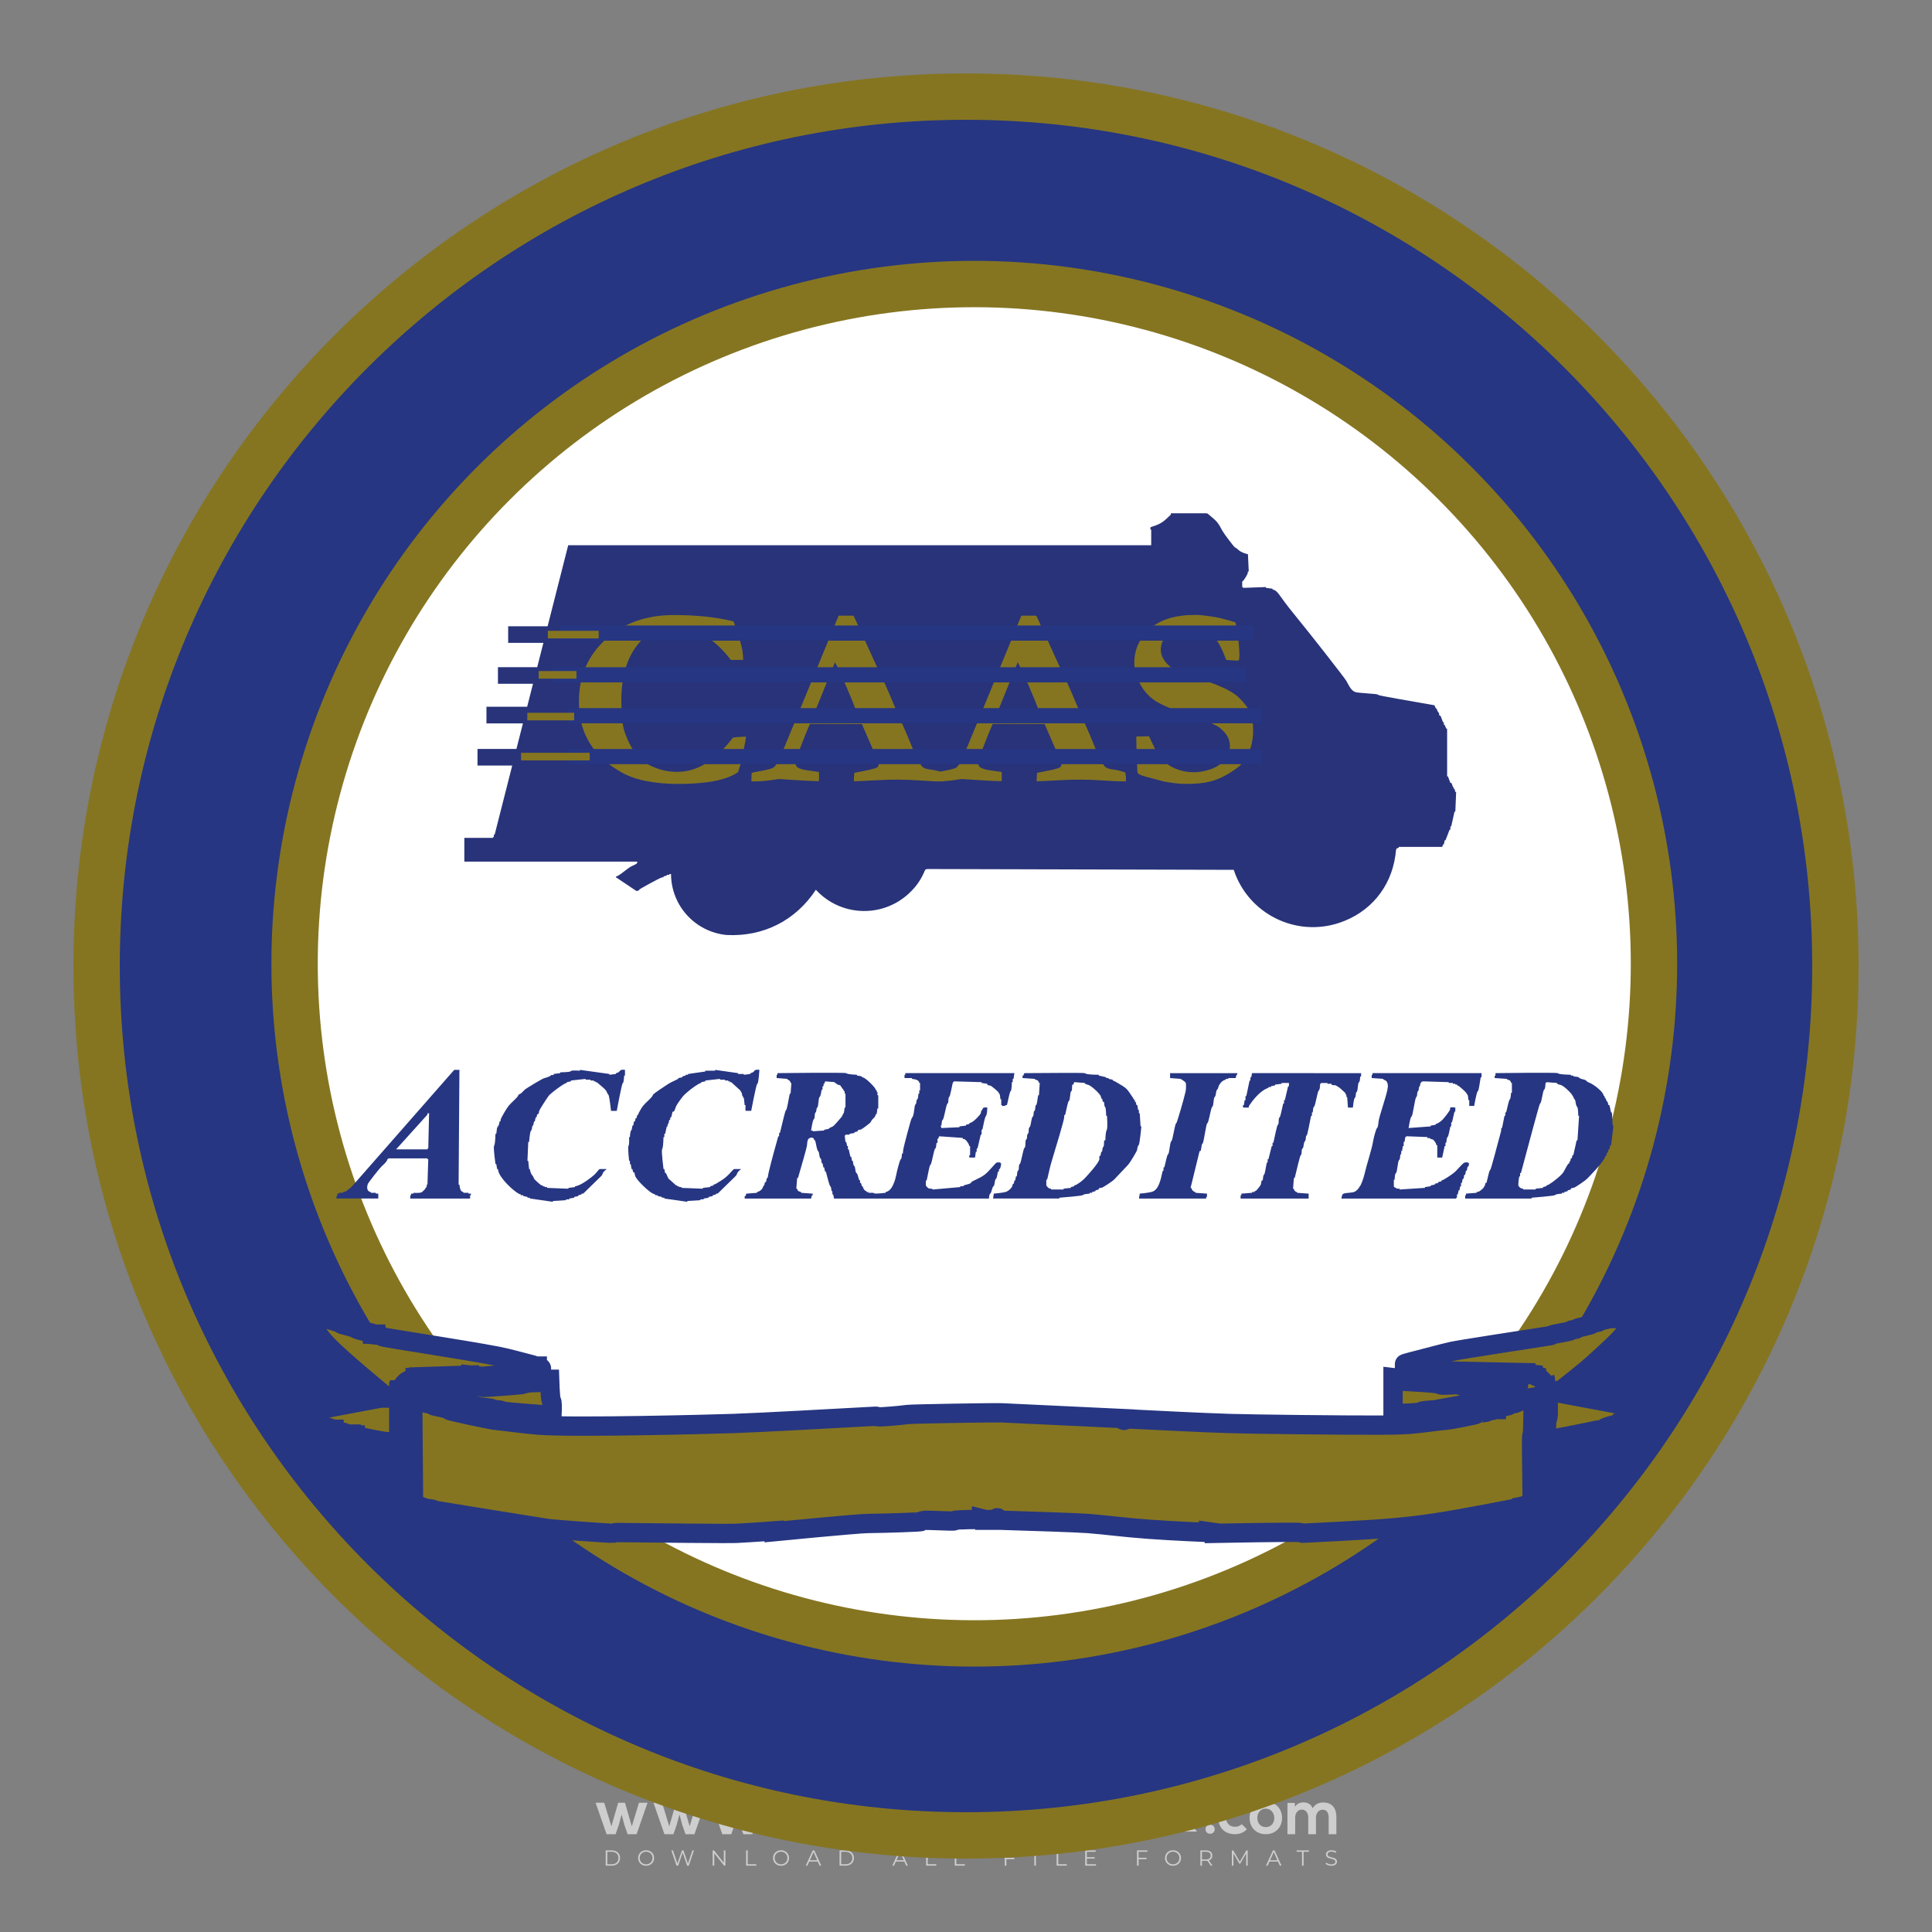 <?xml version="1.0" encoding="iso-8859-1"?>
<!-- Generator: Adobe Illustrator 24.3.0, SVG Export Plug-In . SVG Version: 6.00 Build 0)  -->
<svg version="1.1" id="Layer_1" xmlns="http://www.w3.org/2000/svg" xmlns:xlink="http://www.w3.org/1999/xlink" x="0px" y="0px"
	 viewBox="0 0 500 500" style="enable-background:new 0 0 500 500;" xml:space="preserve">
<rect x="0" y="0" width="500" height="500" fill="#808080" stroke="none"/>
<g id="watermark_1_">
	<g>
		<g id="watermark" style="opacity:0.61;">
			<g>
				<g>
					<g>
						<g>
							<polygon style="fill:#FFFFFF;" points="213.765,461.172 208.204,474.017 205.268,474.017 199.726,461.172 202.938,461.172 
								206.846,470.347 210.81,461.172 							"/>
						</g>
						<g>
							<path style="fill:#FFFFFF;" d="M223.507,469.741h-7.469c0.275,1.23,1.321,1.982,2.826,1.982c1.046,0,1.798-0.312,2.477-0.954
								l1.523,1.651c-0.917,1.046-2.294,1.597-4.074,1.597c-3.413,0-5.634-2.147-5.634-5.083c0-2.954,2.257-5.083,5.267-5.083
								c2.899,0,5.138,1.945,5.138,5.12C223.562,469.191,223.526,469.503,223.507,469.741 M216.002,468.071h4.863
								c-0.202-1.248-1.138-2.055-2.422-2.055C217.139,466.016,216.204,466.805,216.002,468.071"/>
						</g>
						<g>
							<path style="fill:#FFFFFF;" d="M224.735,468.934c0-2.973,2.294-5.083,5.505-5.083c2.074,0,3.707,0.899,4.423,2.514
								l-2.22,1.193c-0.532-0.936-1.321-1.358-2.221-1.358c-1.45,0-2.587,1.009-2.587,2.734c0,1.725,1.138,2.734,2.587,2.734
								c0.899,0,1.688-0.404,2.221-1.358l2.22,1.211c-0.716,1.578-2.349,2.495-4.423,2.495
								C227.029,474.017,224.735,471.907,224.735,468.934"/>
						</g>
						<g>
							<path style="fill:#FFFFFF;" d="M242.828,473.393c-0.587,0.422-1.45,0.624-2.331,0.624c-2.33,0-3.688-1.193-3.688-3.542
								v-4.055h-1.523v-2.202h1.523v-2.404h2.863v2.404h2.459v2.202h-2.459v4.019c0,0.844,0.458,1.303,1.229,1.303
								c0.422,0,0.844-0.128,1.156-0.367L242.828,473.393z"/>
						</g>
					</g>
					<g>
						<path style="fill:#FFFFFF;" d="M262.474,463.997v2.643c-0.238-0.018-0.422-0.037-0.642-0.037
							c-1.578,0-2.624,0.862-2.624,2.753v4.661h-2.863v-9.873h2.734v1.303C259.776,464.493,260.951,463.997,262.474,463.997"/>
					</g>
					<g>
						<path style="fill:#FFFFFF;" d="M263.299,472.53l1.009-2.239c1.083,0.789,2.697,1.339,4.239,1.339
							c1.762,0,2.477-0.587,2.477-1.376c0-2.404-7.469-0.752-7.469-5.524c0-2.184,1.762-4,5.413-4c1.615,0,3.267,0.385,4.459,1.138
							l-0.918,2.257c-1.193-0.679-2.422-1.009-3.56-1.009c-1.761,0-2.44,0.66-2.44,1.468c0,2.367,7.468,0.734,7.468,5.45
							c0,2.147-1.78,3.982-5.45,3.982C266.492,474.017,264.437,473.411,263.299,472.53"/>
					</g>
					<g>
						<path style="fill:#FFFFFF;" d="M285.428,469.741h-7.469c0.275,1.23,1.321,1.982,2.826,1.982c1.046,0,1.798-0.312,2.477-0.954
							l1.523,1.651c-0.918,1.046-2.294,1.597-4.074,1.597c-3.413,0-5.634-2.147-5.634-5.083c0-2.954,2.257-5.083,5.267-5.083
							c2.9,0,5.138,1.945,5.138,5.12C285.484,469.191,285.447,469.503,285.428,469.741 M277.923,468.071h4.863
							c-0.202-1.248-1.138-2.055-2.422-2.055C279.061,466.016,278.125,466.805,277.923,468.071"/>
					</g>
					<g>
						<path style="fill:#FFFFFF;" d="M297.007,469.741h-7.469c0.275,1.23,1.321,1.982,2.826,1.982c1.046,0,1.798-0.312,2.477-0.954
							l1.523,1.651c-0.918,1.046-2.294,1.597-4.074,1.597c-3.413,0-5.634-2.147-5.634-5.083c0-2.954,2.257-5.083,5.267-5.083
							c2.899,0,5.138,1.945,5.138,5.12C297.062,469.191,297.025,469.503,297.007,469.741 M289.501,468.071h4.863
							c-0.202-1.248-1.138-2.055-2.422-2.055C290.639,466.016,289.703,466.805,289.501,468.071"/>
					</g>
					<g>
						<polygon style="fill:#FFFFFF;" points="303.208,470.145 301.831,471.503 301.831,474.017 298.969,474.017 298.969,460.401 
							301.831,460.401 301.831,468.108 306.016,464.144 309.429,464.144 305.318,468.328 309.796,474.017 306.327,474.017 						"/>
					</g>
					<g>
						<path style="fill:#FFFFFF;" d="M256.601,475.359L256.601,475.359l-2.86-2.86c-0.435,0.508-0.953,0.943-1.534,1.284
							c-0.092,0.069-0.186,0.136-0.283,0.199l3.027,3.027c0.456,0.456,1.195,0.456,1.65,0
							C257.057,476.554,257.057,475.815,256.601,475.359"/>
					</g>
					<g>
						<path style="fill:#FFFFFF;" d="M249.984,463.244c0.221-0.173,0.495-0.281,0.797-0.281c0.042,0,0.083,0.002,0.124,0.006
							c-0.214-0.156-0.478-0.249-0.764-0.249c-0.395,0-0.744,0.18-0.981,0.458c-0.051,0-0.1,0.006-0.151,0.008
							c0.039-0.077,0.064-0.162,0.064-0.255c0-0.234-0.143-0.434-0.346-0.519c0.087,0.126,0.138,0.279,0.138,0.445
							c0,0.122-0.031,0.237-0.081,0.341c-2.811,0.201-5.03,2.539-5.03,5.4c0,2.993,2.426,5.42,5.42,5.42
							c2.993,0,5.42-2.426,5.42-5.42C254.595,465.879,252.593,463.635,249.984,463.244 M247.983,464.656
							c0.435,0,0.844,0.112,1.199,0.309c0.374-0.245,0.82-0.387,1.299-0.387c0.711,0,1.348,0.312,1.784,0.806
							c-0.435-0.379-1.004-0.61-1.627-0.61c-0.449,0-0.87,0.12-1.234,0.329c-0.079,0.046-0.156,0.096-0.229,0.15
							c-0.065-0.048-0.133-0.093-0.204-0.134c-0.369-0.219-0.8-0.344-1.26-0.344c-0.3,0-0.588,0.054-0.854,0.152
							C247.196,464.754,247.578,464.656,247.983,464.656 M251.772,469.098c0.115,0.305,0.181,0.634,0.181,0.979
							c0,1.534-1.244,2.777-2.778,2.777c-1.534,0-2.777-1.243-2.777-2.777c0-0.345,0.066-0.674,0.181-0.979
							c-0.62-0.382-1.035-1.064-1.035-1.846c0-1.197,0.971-2.168,2.168-2.168c0.565,0,1.078,0.218,1.463,0.572
							c0.386-0.354,0.899-0.572,1.464-0.572c1.197,0,2.168,0.971,2.168,2.168C252.807,468.034,252.392,468.716,251.772,469.098"/>
					</g>
					<g>
						<path style="fill:#FFFFFF;" d="M251.666,467.061c0,0.497-0.404,0.901-0.901,0.901c-0.497,0-0.901-0.404-0.901-0.901
							s0.404-0.901,0.901-0.901c0.101,0,0.197,0.017,0.287,0.047c-0.03,0.062-0.045,0.132-0.045,0.204
							c0,0.273,0.221,0.494,0.494,0.494c0.05,0,0.099-0.008,0.146-0.022C251.66,466.941,251.666,467,251.666,467.061"/>
					</g>
					<g>
						<path style="fill:#FFFFFF;" d="M248.255,467.061c0,0.376-0.305,0.681-0.681,0.681c-0.376,0-0.681-0.305-0.681-0.681
							s0.305-0.681,0.681-0.681c0.076,0,0.149,0.013,0.217,0.035c-0.023,0.047-0.034,0.1-0.034,0.155
							c0,0.206,0.167,0.374,0.374,0.374c0.038,0,0.075-0.006,0.11-0.017C248.25,466.97,248.255,467.015,248.255,467.061"/>
					</g>
					<g>
						<g>
							<g>
								<rect x="242.908" y="467.83" style="fill:#FFFFFF;" width="0.616" height="0.616"/>
							</g>
							<g>
								<rect x="254.827" y="467.83" style="fill:#FFFFFF;" width="0.616" height="0.616"/>
							</g>
							<g>
								<path style="fill:#FFFFFF;" d="M255.205,468.082h-0.14c0-3.248-2.642-5.89-5.89-5.89c-3.248,0-5.89,2.642-5.89,5.89h-0.14
									c0-1.611,0.627-3.125,1.766-4.264c1.139-1.139,2.653-1.766,4.264-1.766c1.611,0,3.125,0.627,4.264,1.766
									C254.578,464.957,255.205,466.471,255.205,468.082"/>
							</g>
						</g>
						<g>
							<rect x="248.868" y="461.814" style="fill:#FFFFFF;" width="0.616" height="0.616"/>
						</g>
						<g>
							<rect x="244.95" y="462.052" style="fill:#FFFFFF;" width="8.45" height="0.14"/>
						</g>
						<g>
							<path style="fill:#FFFFFF;" d="M245.174,462.15c0,0.108-0.088,0.196-0.196,0.196c-0.108,0-0.196-0.088-0.196-0.196
								c0-0.108,0.088-0.196,0.196-0.196C245.086,461.954,245.174,462.042,245.174,462.15"/>
						</g>
						<g>
							<path style="fill:#FFFFFF;" d="M253.596,462.15c0,0.108-0.088,0.196-0.196,0.196c-0.108,0-0.196-0.088-0.196-0.196
								c0-0.108,0.088-0.196,0.196-0.196C253.509,461.954,253.596,462.042,253.596,462.15"/>
						</g>
					</g>
				</g>
				<g>
					<path style="fill:#FFFFFF;" d="M314.356,473.409c0,1.559-2.364,1.559-2.364,0C311.993,471.851,314.356,471.851,314.356,473.409
						z"/>
				</g>
				<g>
					<g>
						<g>
							<path style="fill:#FFFFFF;" d="M161.739,466.549l1.772,6.088l1.855-6.088h2.215l-2.823,8.14h-2.33l-0.837-2.396l-0.722-2.708
								l-0.722,2.708l-0.837,2.396h-2.33l-2.839-8.14h2.231l1.855,6.088l1.756-6.088H161.739z"/>
						</g>
						<g>
							<path style="fill:#FFFFFF;" d="M176.713,466.549l1.772,6.088l1.855-6.088h2.215l-2.823,8.14h-2.33l-0.837-2.396l-0.722-2.708
								l-0.722,2.708l-0.837,2.396h-2.33l-2.839-8.14h2.231l1.855,6.088l1.756-6.088H176.713z"/>
						</g>
						<g>
							<path style="fill:#FFFFFF;" d="M191.687,466.549l1.772,6.088l1.855-6.088h2.215l-2.823,8.14h-2.33l-0.837-2.396l-0.722-2.708
								l-0.722,2.708l-0.837,2.396h-2.33l-2.839-8.14h2.231l1.855,6.088l1.756-6.088H191.687z"/>
						</g>
					</g>
					<g>
						<path style="fill:#FFFFFF;" d="M200.908,473.52c0,1.559-2.364,1.559-2.364,0C198.545,471.962,200.908,471.962,200.908,473.52z
							"/>
					</g>
					<g>
						<path style="fill:#FFFFFF;" d="M322.71,473.409c-0.935,0.919-1.919,1.28-3.117,1.28c-2.346,0-4.3-1.411-4.3-4.282
							s1.953-4.284,4.3-4.284c1.149,0,2.035,0.329,2.921,1.199l-1.264,1.329c-0.476-0.428-1.066-0.64-1.623-0.64
							c-1.346,0-2.33,0.985-2.33,2.396c0,1.542,1.05,2.362,2.297,2.362c0.64,0,1.28-0.18,1.772-0.672L322.71,473.409z"/>
					</g>
					<g>
						<path style="fill:#FFFFFF;" d="M331.805,470.472c0,2.33-1.591,4.217-4.217,4.217c-2.626,0-4.201-1.887-4.201-4.217
							c0-2.314,1.609-4.217,4.185-4.217C330.149,466.255,331.805,468.158,331.805,470.472z M325.389,470.472
							c0,1.231,0.739,2.38,2.199,2.38c1.46,0,2.199-1.149,2.199-2.38c0-1.215-0.854-2.396-2.199-2.396
							C326.144,468.077,325.389,469.258,325.389,470.472z"/>
					</g>
					<g>
						<path style="fill:#FFFFFF;" d="M338.572,474.689v-4.332c0-1.068-0.559-2.035-1.658-2.035c-1.082,0-1.722,0.967-1.722,2.035
							v4.332h-2.003v-8.107h1.855l0.148,0.985c0.426-0.82,1.362-1.116,2.133-1.116c0.969,0,1.937,0.394,2.396,1.51
							c0.723-1.149,1.658-1.478,2.708-1.478c2.297,0,3.43,1.412,3.43,3.84v4.365h-2.003v-4.365c0-1.066-0.442-1.97-1.526-1.97
							c-1.082,0-1.756,0.935-1.756,2.003v4.332H338.572z"/>
					</g>
				</g>
			</g>
		</g>
		<g style="opacity:0.61;">
			<g>
				<g>
					<path style="fill:#FFFFFF;" d="M345.988,431.299c-0.006-1.224-0.959-2.121-2.189-2.14c-0.924-0.014-0.832,0.12-0.834-0.867
						c-0.003-1.097-0.007-2.194,0.003-3.292c0.003-0.379-0.112-0.691-0.362-0.976c-2.342-2.668-4.678-5.342-7.019-8.011
						c-0.12-0.137-0.275-0.244-0.414-0.366c-6.214,0-12.427,0-18.641,0c-0.794,0.293-1.14,0.868-1.138,1.709
						c0.01,3.748,0.004,7.496,0.004,11.243c0,0.556-0.003,0.589-0.55,0.551c-1.497-0.102-2.516,0.986-2.497,2.492
						c0.044,3.476,0.013,6.953,0.014,10.429c0.001,1.58,0.867,2.443,2.45,2.449c0.582,0.002,0.582,0.002,0.582,0.6
						c0,2.219-0.001,4.438,0.001,6.657c0.001,1.192,0.58,1.771,1.768,1.771c8.013,0.001,16.027,0.001,24.04,0
						c1.168,0,1.755-0.583,1.757-1.745c0.002-2.256,0-4.512,0.001-6.768c0-0.512,0.002-0.511,0.52-0.515
						c0.271-0.002,0.541,0.008,0.809-0.058c0.996-0.246,1.69-1.044,1.694-2.069C346.003,438.696,346.005,434.997,345.988,431.299z
						 M317.537,417.162c5.337,0,10.674,0,16.01,0c0.548,0,0.554,0.007,0.554,0.561c0.001,2.243-0.001,4.486,0.001,6.73
						c0.001,0.811,0.249,1.059,1.06,1.059c1.91,0.001,3.821,0,5.731,0.001c0.458,0,0.479,0.021,0.481,0.483
						c0.003,0.887,0.002,1.775,0,2.662c-0.001,0.477-0.024,0.498-0.504,0.499c-3.895,0.001-7.79,0-11.684,0
						c-3.882,0-7.765,0-11.647,0c-0.55,0-0.552-0.001-0.552-0.561c-0.001-3.624-0.001-7.247,0-10.871
						C316.987,417.166,316.991,417.162,317.537,417.162z M340.822,451.579c-3.883,0.001-7.766,0-11.65,0c-3.871,0-7.742,0-11.613,0
						c-0.572,0-0.574-0.002-0.574-0.579c-0.001-1.997-0.001-3.994,0.001-5.991c0-0.464,0.023-0.486,0.478-0.487
						c7.803-0.001,15.607-0.001,23.41,0c0.478,0,0.499,0.02,0.499,0.503c0.002,1.997,0.001,3.994,0,5.991
						C341.375,451.574,341.37,451.579,340.822,451.579z"/>
				</g>
				<g>
					<g>
						<rect x="327.418" y="417.053" style="fill:#FFFFFF;" width="1.757" height="1.054"/>
					</g>
					<g>
						<rect x="325.662" y="418.107" style="fill:#FFFFFF;" width="1.757" height="1.054"/>
					</g>
					<g>
						<rect x="327.418" y="419.161" style="fill:#FFFFFF;" width="1.757" height="1.054"/>
					</g>
					<g>
						<rect x="325.662" y="420.215" style="fill:#FFFFFF;" width="1.757" height="1.054"/>
					</g>
					<g>
						<rect x="327.418" y="421.269" style="fill:#FFFFFF;" width="1.757" height="1.054"/>
					</g>
					<g>
						<rect x="325.662" y="422.323" style="fill:#FFFFFF;" width="1.757" height="1.054"/>
					</g>
					<g>
						<rect x="327.418" y="423.378" style="fill:#FFFFFF;" width="1.757" height="1.054"/>
					</g>
					<g>
						<rect x="325.662" y="424.432" style="fill:#FFFFFF;" width="1.757" height="1.054"/>
					</g>
					<g>
						<rect x="327.418" y="425.486" style="fill:#FFFFFF;" width="1.757" height="1.054"/>
					</g>
					<g>
						<rect x="325.662" y="426.54" style="fill:#FFFFFF;" width="1.757" height="1.054"/>
					</g>
					<g>
						<rect x="327.418" y="427.594" style="fill:#FFFFFF;" width="1.757" height="1.054"/>
					</g>
					<g>
						<rect x="325.662" y="428.648" style="fill:#FFFFFF;" width="1.757" height="1.054"/>
					</g>
				</g>
			</g>
			<g>
				<path style="fill:#FFFFFF;" d="M187.637,431.299c-0.006-1.224-0.959-2.121-2.189-2.14c-0.924-0.014-0.832,0.12-0.834-0.867
					c-0.003-1.097-0.007-2.194,0.003-3.292c0.003-0.379-0.112-0.691-0.362-0.976c-2.342-2.668-4.678-5.342-7.019-8.011
					c-0.12-0.137-0.275-0.244-0.414-0.366c-6.214,0-12.427,0-18.641,0c-0.794,0.293-1.14,0.868-1.138,1.709
					c0.01,3.748,0.004,7.496,0.004,11.243c0,0.556-0.003,0.589-0.55,0.551c-1.497-0.102-2.516,0.986-2.497,2.492
					c0.044,3.476,0.013,6.953,0.014,10.429c0.001,1.58,0.867,2.443,2.45,2.449c0.582,0.002,0.582,0.002,0.582,0.6
					c0,2.219-0.001,4.438,0.001,6.657c0.001,1.192,0.58,1.771,1.768,1.771c8.013,0.001,16.027,0.001,24.04,0
					c1.168,0,1.755-0.583,1.757-1.745c0.002-2.256,0-4.512,0.001-6.768c0-0.512,0.002-0.511,0.52-0.515
					c0.271-0.002,0.541,0.008,0.809-0.058c0.996-0.246,1.69-1.044,1.694-2.069C187.652,438.696,187.655,434.997,187.637,431.299z
					 M159.187,417.162c5.337,0,10.674,0,16.01,0c0.548,0,0.554,0.007,0.554,0.561c0.001,2.243-0.001,4.486,0.001,6.73
					c0.001,0.811,0.249,1.059,1.06,1.059c1.91,0.001,3.821,0,5.731,0.001c0.458,0,0.479,0.021,0.481,0.483
					c0.003,0.887,0.002,1.775,0,2.662c-0.001,0.477-0.024,0.498-0.504,0.499c-3.895,0.001-7.79,0-11.684,0
					c-3.882,0-7.765,0-11.647,0c-0.55,0-0.552-0.001-0.552-0.561c-0.001-3.624-0.001-7.247,0-10.871
					C158.636,417.166,158.64,417.162,159.187,417.162z M182.472,451.579c-3.883,0.001-7.766,0-11.65,0c-3.871,0-7.742,0-11.613,0
					c-0.572,0-0.574-0.002-0.574-0.579c-0.001-1.997-0.001-3.994,0.001-5.991c0-0.464,0.023-0.486,0.478-0.487
					c7.803-0.001,15.607-0.001,23.41,0c0.478,0,0.499,0.02,0.499,0.503c0.002,1.997,0.001,3.994,0,5.991
					C183.024,451.574,183.019,451.579,182.472,451.579z"/>
			</g>
			<g>
				<path style="fill:#FFFFFF;" d="M159.779,440.669v-7.897h2.779c0.375,0,0.726,0.061,1.053,0.182
					c0.327,0.121,0.612,0.292,0.855,0.513c0.242,0.221,0.434,0.483,0.573,0.789c0.14,0.305,0.21,0.642,0.21,1.009
					c0,0.375-0.07,0.715-0.21,1.02c-0.14,0.305-0.331,0.568-0.573,0.789c-0.243,0.221-0.528,0.392-0.855,0.513
					c-0.327,0.121-0.678,0.182-1.053,0.182h-1.29v2.901H159.779z M162.58,436.356c0.39,0,0.684-0.111,0.882-0.331
					c0.199-0.22,0.298-0.474,0.298-0.761c0-0.14-0.024-0.276-0.072-0.408c-0.048-0.132-0.121-0.248-0.221-0.347
					c-0.099-0.099-0.223-0.178-0.37-0.237c-0.147-0.059-0.32-0.089-0.518-0.089h-1.312v2.173H162.58z"/>
				<path style="fill:#FFFFFF;" d="M166.308,432.771h1.731l3.177,5.294h0.088l-0.088-1.522v-3.772h1.478v7.897h-1.566l-3.353-5.592
					h-0.088l0.088,1.522v4.07h-1.467V432.771z"/>
				<path style="fill:#FFFFFF;" d="M177.922,436.334h3.872c0.022,0.089,0.04,0.195,0.055,0.32c0.014,0.125,0.022,0.25,0.022,0.375
					c0,0.507-0.077,0.985-0.231,1.434c-0.154,0.449-0.397,0.849-0.728,1.202c-0.353,0.375-0.776,0.666-1.268,0.871
					c-0.493,0.206-1.055,0.309-1.688,0.309c-0.574,0-1.114-0.103-1.622-0.309c-0.507-0.206-0.948-0.492-1.323-0.86
					c-0.375-0.367-0.673-0.803-0.894-1.307c-0.221-0.504-0.331-1.053-0.331-1.649c0-0.595,0.11-1.145,0.331-1.649
					c0.221-0.504,0.518-0.939,0.894-1.307c0.375-0.367,0.816-0.654,1.323-0.86c0.507-0.206,1.048-0.309,1.622-0.309
					c0.64,0,1.211,0.11,1.715,0.331c0.504,0.221,0.935,0.526,1.296,0.915l-1.025,1.004c-0.258-0.272-0.544-0.48-0.861-0.623
					c-0.316-0.143-0.695-0.215-1.136-0.215c-0.361,0-0.703,0.065-1.026,0.193c-0.324,0.129-0.607,0.311-0.85,0.546
					c-0.242,0.235-0.436,0.52-0.579,0.855c-0.143,0.335-0.215,0.708-0.215,1.119c0,0.412,0.072,0.785,0.215,1.12
					c0.143,0.335,0.338,0.62,0.584,0.855c0.246,0.235,0.531,0.418,0.855,0.546c0.323,0.129,0.669,0.193,1.037,0.193
					c0.419,0,0.773-0.061,1.064-0.182c0.29-0.121,0.538-0.278,0.744-0.469c0.148-0.132,0.275-0.3,0.381-0.502
					c0.106-0.202,0.189-0.428,0.248-0.678h-2.482V436.334z"/>
			</g>
			<g>
				<path style="fill:#FFFFFF;" d="M224.019,431.299c-0.006-1.224-0.959-2.121-2.189-2.14c-0.924-0.014-0.832,0.12-0.834-0.867
					c-0.003-1.097-0.007-2.194,0.003-3.292c0.003-0.379-0.112-0.691-0.362-0.976c-2.342-2.668-4.678-5.342-7.019-8.011
					c-0.12-0.137-0.275-0.244-0.414-0.366c-6.214,0-12.427,0-18.641,0c-0.794,0.293-1.14,0.868-1.138,1.709
					c0.01,3.748,0.004,7.496,0.004,11.243c0,0.556-0.003,0.589-0.55,0.551c-1.497-0.102-2.516,0.986-2.497,2.492
					c0.044,3.476,0.013,6.953,0.014,10.429c0.001,1.58,0.867,2.443,2.45,2.449c0.582,0.002,0.582,0.002,0.582,0.6
					c0,2.219-0.001,4.438,0.001,6.657c0.001,1.192,0.58,1.771,1.768,1.771c8.013,0.001,16.027,0.001,24.04,0
					c1.168,0,1.755-0.583,1.757-1.745c0.002-2.256,0-4.512,0.001-6.768c0-0.512,0.002-0.511,0.52-0.515
					c0.271-0.002,0.541,0.008,0.809-0.058c0.997-0.246,1.69-1.044,1.694-2.069C224.034,438.696,224.036,434.997,224.019,431.299z
					 M195.568,417.162c5.337,0,10.674,0,16.01,0c0.548,0,0.554,0.007,0.554,0.561c0.001,2.243-0.001,4.486,0.001,6.73
					c0.001,0.811,0.249,1.059,1.06,1.059c1.91,0.001,3.821,0,5.731,0.001c0.458,0,0.479,0.021,0.481,0.483
					c0.003,0.887,0.002,1.775,0,2.662c-0.001,0.477-0.024,0.498-0.504,0.499c-3.895,0.001-7.79,0-11.684,0
					c-3.882,0-7.765,0-11.647,0c-0.55,0-0.552-0.001-0.552-0.561c-0.001-3.624-0.001-7.247,0-10.871
					C195.018,417.166,195.022,417.162,195.568,417.162z M218.854,451.579c-3.883,0.001-7.766,0-11.65,0c-3.871,0-7.742,0-11.613,0
					c-0.572,0-0.574-0.002-0.574-0.579c-0.001-1.997-0.001-3.994,0.001-5.991c0-0.464,0.023-0.486,0.478-0.487
					c7.803-0.001,15.607-0.001,23.41,0c0.478,0,0.499,0.02,0.499,0.503c0.002,1.997,0.001,3.994,0,5.991
					C219.406,451.574,219.401,451.579,218.854,451.579z"/>
			</g>
			<g>
				<path style="fill:#FFFFFF;" d="M205.111,432.771h1.699l2.967,7.897h-1.644l-0.651-1.886h-3.044l-0.651,1.886h-1.643
					L205.111,432.771z M206.997,437.415l-0.706-1.974l-0.287-0.96h-0.088l-0.287,0.96l-0.706,1.974H206.997z"/>
				<path style="fill:#FFFFFF;" d="M211.331,434.536c-0.125,0-0.245-0.024-0.359-0.072c-0.114-0.048-0.213-0.114-0.298-0.199
					c-0.084-0.084-0.151-0.182-0.198-0.292c-0.048-0.11-0.072-0.232-0.072-0.364s0.024-0.254,0.072-0.364
					c0.048-0.11,0.114-0.208,0.198-0.292c0.084-0.084,0.184-0.151,0.298-0.198c0.114-0.048,0.233-0.072,0.359-0.072
					c0.257,0,0.478,0.09,0.662,0.27c0.184,0.181,0.276,0.399,0.276,0.656s-0.092,0.476-0.276,0.656
					C211.809,434.446,211.589,434.536,211.331,434.536z M210.615,440.669v-5.404h1.445v5.404H210.615z"/>
			</g>
			<g>
				<path style="fill:#FFFFFF;" d="M261.044,431.299c-0.006-1.224-0.959-2.121-2.189-2.14c-0.924-0.014-0.832,0.12-0.834-0.867
					c-0.003-1.097-0.007-2.194,0.003-3.292c0.003-0.379-0.112-0.691-0.362-0.976c-2.342-2.668-4.678-5.342-7.019-8.011
					c-0.12-0.137-0.275-0.244-0.414-0.366c-6.214,0-12.427,0-18.641,0c-0.794,0.293-1.14,0.868-1.138,1.709
					c0.01,3.748,0.004,7.496,0.004,11.243c0,0.556-0.003,0.589-0.55,0.551c-1.497-0.102-2.516,0.986-2.497,2.492
					c0.044,3.476,0.013,6.953,0.014,10.429c0.001,1.58,0.867,2.443,2.45,2.449c0.582,0.002,0.582,0.002,0.582,0.6
					c0,2.219-0.001,4.438,0.001,6.657c0.001,1.192,0.58,1.771,1.768,1.771c8.013,0.001,16.027,0.001,24.04,0
					c1.168,0,1.755-0.583,1.757-1.745c0.002-2.256,0-4.512,0.001-6.768c0-0.512,0.002-0.511,0.52-0.515
					c0.271-0.002,0.541,0.008,0.809-0.058c0.996-0.246,1.69-1.044,1.694-2.069C261.059,438.696,261.061,434.997,261.044,431.299z
					 M232.593,417.162c5.337,0,10.674,0,16.01,0c0.548,0,0.554,0.007,0.554,0.561c0.001,2.243-0.001,4.486,0.001,6.73
					c0.001,0.811,0.249,1.059,1.06,1.059c1.91,0.001,3.821,0,5.731,0.001c0.458,0,0.479,0.021,0.481,0.483
					c0.003,0.887,0.002,1.775,0,2.662c-0.001,0.477-0.024,0.498-0.504,0.499c-3.895,0.001-7.79,0-11.684,0
					c-3.882,0-7.765,0-11.647,0c-0.55,0-0.552-0.001-0.552-0.561c-0.001-3.624-0.001-7.247,0-10.871
					C232.042,417.166,232.047,417.162,232.593,417.162z M255.878,451.579c-3.883,0.001-7.766,0-11.65,0c-3.871,0-7.742,0-11.613,0
					c-0.572,0-0.574-0.002-0.574-0.579c-0.001-1.997-0.001-3.994,0.001-5.991c0-0.464,0.023-0.486,0.478-0.487
					c7.803-0.001,15.607-0.001,23.41,0c0.478,0,0.499,0.02,0.499,0.503c0.002,1.997,0.001,3.994,0,5.991
					C256.431,451.574,256.426,451.579,255.878,451.579z"/>
			</g>
			<g>
				<path style="fill:#FFFFFF;" d="M236.361,440.845c-0.338,0-0.662-0.048-0.971-0.143c-0.309-0.095-0.592-0.239-0.849-0.43
					c-0.257-0.191-0.481-0.425-0.673-0.7c-0.191-0.276-0.342-0.597-0.452-0.965l1.401-0.551c0.103,0.397,0.283,0.726,0.54,0.987
					c0.257,0.261,0.596,0.392,1.015,0.392c0.154,0,0.303-0.02,0.447-0.061c0.143-0.04,0.272-0.099,0.386-0.176
					s0.204-0.175,0.27-0.292c0.066-0.118,0.099-0.254,0.099-0.408c0-0.147-0.026-0.279-0.077-0.397
					c-0.051-0.117-0.138-0.227-0.259-0.331c-0.121-0.103-0.28-0.202-0.475-0.298c-0.195-0.095-0.435-0.195-0.722-0.298l-0.485-0.176
					c-0.213-0.073-0.429-0.173-0.645-0.298c-0.217-0.125-0.413-0.276-0.59-0.452c-0.177-0.176-0.322-0.384-0.436-0.623
					c-0.114-0.239-0.171-0.509-0.171-0.81c0-0.309,0.06-0.597,0.182-0.866c0.121-0.268,0.294-0.503,0.518-0.706
					c0.224-0.202,0.492-0.36,0.805-0.474s0.66-0.171,1.042-0.171c0.397,0,0.74,0.053,1.031,0.16
					c0.291,0.107,0.537,0.243,0.739,0.408c0.202,0.165,0.366,0.348,0.491,0.546c0.125,0.199,0.217,0.386,0.276,0.563l-1.312,0.551
					c-0.074-0.221-0.208-0.419-0.402-0.596c-0.195-0.176-0.462-0.265-0.8-0.265c-0.324,0-0.592,0.075-0.805,0.226
					c-0.213,0.151-0.32,0.348-0.32,0.59c0,0.235,0.103,0.436,0.309,0.601c0.206,0.165,0.533,0.325,0.982,0.48l0.497,0.165
					c0.316,0.111,0.605,0.237,0.866,0.381c0.261,0.143,0.485,0.314,0.673,0.513c0.187,0.199,0.331,0.425,0.43,0.678
					c0.1,0.254,0.149,0.546,0.149,0.877c0,0.412-0.083,0.767-0.248,1.064c-0.165,0.298-0.377,0.542-0.634,0.734
					c-0.258,0.191-0.548,0.335-0.872,0.43C236.986,440.797,236.67,440.845,236.361,440.845z"/>
				<path style="fill:#FFFFFF;" d="M239.516,432.771h1.61l1.633,4.754l0.287,1.015h0.088l0.309-1.015l1.699-4.754h1.61l-2.879,7.897
					h-1.566L239.516,432.771z"/>
				<path style="fill:#FFFFFF;" d="M251.097,436.334h3.871c0.022,0.089,0.04,0.195,0.055,0.32c0.015,0.125,0.023,0.25,0.023,0.375
					c0,0.507-0.078,0.985-0.232,1.434c-0.154,0.449-0.397,0.849-0.728,1.202c-0.353,0.375-0.775,0.666-1.268,0.871
					c-0.493,0.206-1.055,0.309-1.688,0.309c-0.574,0-1.114-0.103-1.621-0.309c-0.507-0.206-0.949-0.492-1.324-0.86
					c-0.375-0.367-0.673-0.803-0.894-1.307c-0.22-0.504-0.331-1.053-0.331-1.649c0-0.595,0.11-1.145,0.331-1.649
					c0.221-0.504,0.518-0.939,0.894-1.307c0.375-0.367,0.816-0.654,1.324-0.86c0.507-0.206,1.047-0.309,1.621-0.309
					c0.64,0,1.211,0.11,1.715,0.331c0.504,0.221,0.936,0.526,1.296,0.915l-1.026,1.004c-0.257-0.272-0.544-0.48-0.861-0.623
					c-0.316-0.143-0.694-0.215-1.136-0.215c-0.36,0-0.702,0.065-1.026,0.193c-0.323,0.129-0.607,0.311-0.849,0.546
					c-0.243,0.235-0.436,0.52-0.579,0.855c-0.143,0.335-0.215,0.708-0.215,1.119c0,0.412,0.072,0.785,0.215,1.12
					c0.143,0.335,0.338,0.62,0.585,0.855c0.246,0.235,0.531,0.418,0.854,0.546c0.324,0.129,0.669,0.193,1.037,0.193
					c0.419,0,0.774-0.061,1.064-0.182c0.29-0.121,0.539-0.278,0.745-0.469c0.147-0.132,0.274-0.3,0.38-0.502
					c0.107-0.202,0.189-0.428,0.248-0.678h-2.482V436.334z"/>
			</g>
			<g>
				<path style="fill:#FFFFFF;" d="M297.3,431.299c-0.006-1.224-0.959-2.121-2.189-2.14c-0.924-0.014-0.832,0.12-0.834-0.867
					c-0.003-1.097-0.007-2.194,0.003-3.292c0.003-0.379-0.112-0.691-0.362-0.976c-2.342-2.668-4.678-5.342-7.019-8.011
					c-0.12-0.137-0.275-0.244-0.414-0.366c-6.214,0-12.427,0-18.641,0c-0.794,0.293-1.14,0.868-1.138,1.709
					c0.01,3.748,0.004,7.496,0.004,11.243c0,0.556-0.003,0.589-0.55,0.551c-1.497-0.102-2.516,0.986-2.497,2.492
					c0.044,3.476,0.013,6.953,0.014,10.429c0.001,1.58,0.867,2.443,2.45,2.449c0.582,0.002,0.582,0.002,0.582,0.6
					c0,2.219-0.001,4.438,0.001,6.657c0.001,1.192,0.58,1.771,1.768,1.771c8.013,0.001,16.027,0.001,24.04,0
					c1.168,0,1.755-0.583,1.757-1.745c0.002-2.256,0-4.512,0.001-6.768c0-0.512,0.002-0.511,0.52-0.515
					c0.271-0.002,0.541,0.008,0.809-0.058c0.996-0.246,1.69-1.044,1.694-2.069C297.315,438.696,297.318,434.997,297.3,431.299z
					 M268.85,417.162c5.337,0,10.674,0,16.01,0c0.548,0,0.554,0.007,0.554,0.561c0.001,2.243-0.001,4.486,0.001,6.73
					c0.001,0.811,0.249,1.059,1.06,1.059c1.91,0.001,3.821,0,5.731,0.001c0.458,0,0.479,0.021,0.481,0.483
					c0.003,0.887,0.002,1.775,0,2.662c-0.001,0.477-0.024,0.498-0.504,0.499c-3.895,0.001-7.79,0-11.684,0
					c-3.882,0-7.765,0-11.647,0c-0.55,0-0.552-0.001-0.552-0.561c-0.001-3.624-0.001-7.247,0-10.871
					C268.299,417.166,268.303,417.162,268.85,417.162z M292.135,451.579c-3.883,0.001-7.766,0-11.65,0c-3.871,0-7.742,0-11.613,0
					c-0.572,0-0.574-0.002-0.574-0.579c-0.001-1.997-0.001-3.994,0.001-5.991c0-0.464,0.023-0.486,0.478-0.487
					c7.803-0.001,15.607-0.001,23.41,0c0.478,0,0.499,0.02,0.499,0.503c0.001,1.997,0.001,3.994,0,5.991
					C292.687,451.574,292.682,451.579,292.135,451.579z"/>
			</g>
			<g>
				<path style="fill:#FFFFFF;" d="M272.966,434.183v1.831h3.165v1.412h-3.165v1.831h3.518v1.412h-5.007v-7.897h5.007v1.412H272.966
					z"/>
				<path style="fill:#FFFFFF;" d="M277.852,440.669v-7.897h2.779c0.375,0,0.726,0.061,1.053,0.182
					c0.327,0.121,0.612,0.292,0.855,0.513c0.243,0.221,0.434,0.483,0.574,0.789c0.14,0.305,0.209,0.642,0.209,1.009
					c0,0.375-0.07,0.715-0.209,1.02c-0.14,0.305-0.331,0.568-0.574,0.789c-0.243,0.221-0.528,0.392-0.855,0.513
					c-0.327,0.121-0.678,0.182-1.053,0.182h-1.29v2.901H277.852z M280.653,436.356c0.389,0,0.684-0.111,0.882-0.331
					c0.199-0.22,0.298-0.474,0.298-0.761c0-0.14-0.024-0.276-0.072-0.408c-0.048-0.132-0.121-0.248-0.221-0.347
					c-0.099-0.099-0.222-0.178-0.37-0.237c-0.147-0.059-0.32-0.089-0.518-0.089h-1.312v2.173H280.653z"/>
				<path style="fill:#FFFFFF;" d="M286.797,440.845c-0.338,0-0.662-0.048-0.971-0.143c-0.309-0.095-0.592-0.239-0.849-0.43
					c-0.257-0.191-0.482-0.425-0.673-0.7c-0.191-0.276-0.342-0.597-0.452-0.965l1.401-0.551c0.103,0.397,0.283,0.726,0.541,0.987
					c0.257,0.261,0.595,0.392,1.015,0.392c0.154,0,0.303-0.02,0.447-0.061c0.143-0.04,0.272-0.099,0.386-0.176
					c0.114-0.077,0.204-0.175,0.27-0.292c0.066-0.118,0.1-0.254,0.1-0.408c0-0.147-0.026-0.279-0.077-0.397
					c-0.051-0.117-0.138-0.227-0.259-0.331c-0.121-0.103-0.279-0.202-0.474-0.298c-0.195-0.095-0.436-0.195-0.723-0.298
					l-0.485-0.176c-0.213-0.073-0.428-0.173-0.645-0.298c-0.217-0.125-0.414-0.276-0.59-0.452c-0.176-0.176-0.322-0.384-0.436-0.623
					c-0.114-0.239-0.171-0.509-0.171-0.81c0-0.309,0.061-0.597,0.182-0.866c0.121-0.268,0.294-0.503,0.518-0.706
					c0.224-0.202,0.493-0.36,0.805-0.474c0.312-0.114,0.66-0.171,1.042-0.171c0.397,0,0.741,0.053,1.031,0.16
					c0.29,0.107,0.537,0.243,0.739,0.408c0.202,0.165,0.365,0.348,0.491,0.546c0.125,0.199,0.217,0.386,0.276,0.563l-1.312,0.551
					c-0.074-0.221-0.208-0.419-0.403-0.596c-0.195-0.176-0.462-0.265-0.799-0.265c-0.324,0-0.592,0.075-0.805,0.226
					c-0.213,0.151-0.32,0.348-0.32,0.59c0,0.235,0.103,0.436,0.309,0.601c0.206,0.165,0.533,0.325,0.982,0.48l0.496,0.165
					c0.316,0.111,0.605,0.237,0.866,0.381c0.261,0.143,0.485,0.314,0.673,0.513c0.187,0.199,0.331,0.425,0.43,0.678
					c0.099,0.254,0.149,0.546,0.149,0.877c0,0.412-0.083,0.767-0.248,1.064c-0.165,0.298-0.377,0.542-0.634,0.734
					c-0.258,0.191-0.548,0.335-0.872,0.43C287.422,440.797,287.105,440.845,286.797,440.845z"/>
			</g>
			<g>
				<path style="fill:#FFFFFF;" d="M321.394,439.168l4.004-4.985h-3.827v-1.412h5.559v1.5l-3.96,4.985h4.004v1.412h-5.779V439.168z"
					/>
				<path style="fill:#FFFFFF;" d="M328.409,432.771h1.489v7.897h-1.489V432.771z"/>
				<path style="fill:#FFFFFF;" d="M331.486,440.669v-7.897h2.779c0.375,0,0.726,0.061,1.053,0.182
					c0.327,0.121,0.612,0.292,0.855,0.513s0.434,0.483,0.574,0.789c0.14,0.305,0.209,0.642,0.209,1.009
					c0,0.375-0.07,0.715-0.209,1.02c-0.14,0.305-0.331,0.568-0.574,0.789c-0.243,0.221-0.528,0.392-0.855,0.513
					c-0.327,0.121-0.678,0.182-1.053,0.182h-1.29v2.901H331.486z M334.288,436.356c0.389,0,0.684-0.111,0.882-0.331
					c0.199-0.22,0.298-0.474,0.298-0.761c0-0.14-0.024-0.276-0.072-0.408c-0.048-0.132-0.121-0.248-0.221-0.347
					c-0.099-0.099-0.222-0.178-0.37-0.237c-0.147-0.059-0.32-0.089-0.518-0.089h-1.312v2.173H334.288z"/>
			</g>
		</g>
		<g style="opacity:0.61;">
			<path style="fill:#FFFFFF;" d="M300.133,433.27h9.067v2.242h-9.067V433.27z M300.133,437.136h9.067v2.243h-9.067V437.136z"/>
		</g>
	</g>
	<g style="opacity:0.61;">
		<path style="fill:#FFFFFF;" d="M156.756,478.878h1.607c1.263,0,2.114,0.812,2.114,1.974c0,1.161-0.851,1.973-2.114,1.973h-1.607
			V478.878z M158.34,482.464c1.049,0,1.725-0.665,1.725-1.612c0-0.947-0.677-1.613-1.725-1.613h-1.167v3.225H158.34z"/>
		<path style="fill:#FFFFFF;" d="M165.139,480.851c0-1.15,0.879-2.007,2.075-2.007c1.184,0,2.069,0.851,2.069,2.007
			c0,1.156-0.885,2.007-2.069,2.007C166.019,482.858,165.139,482.002,165.139,480.851z M168.866,480.851
			c0-0.942-0.705-1.635-1.652-1.635c-0.953,0-1.663,0.693-1.663,1.635c0,0.941,0.71,1.635,1.663,1.635
			C168.162,482.486,168.866,481.793,168.866,480.851z"/>
		<path style="fill:#FFFFFF;" d="M179.596,478.878l-1.331,3.947h-0.44l-1.156-3.366l-1.161,3.366h-0.434l-1.331-3.947h0.429
			l1.139,3.394l1.178-3.394h0.389l1.161,3.411l1.156-3.411H179.596z"/>
		<path style="fill:#FFFFFF;" d="M187.731,478.878v3.947h-0.344l-2.537-3.202v3.202h-0.417v-3.947h0.344l2.543,3.203v-3.203H187.731
			z"/>
		<path style="fill:#FFFFFF;" d="M193.093,478.878h0.417v3.586h2.21v0.361h-2.627V478.878z"/>
		<path style="fill:#FFFFFF;" d="M200.061,480.851c0-1.15,0.879-2.007,2.075-2.007c1.184,0,2.069,0.851,2.069,2.007
			c0,1.156-0.885,2.007-2.069,2.007C200.941,482.858,200.061,482.002,200.061,480.851z M203.788,480.851
			c0-0.942-0.705-1.635-1.652-1.635c-0.953,0-1.663,0.693-1.663,1.635c0,0.941,0.71,1.635,1.663,1.635
			C203.083,482.486,203.788,481.793,203.788,480.851z"/>
		<path style="fill:#FFFFFF;" d="M211.636,481.77h-2.199l-0.474,1.054h-0.434l1.804-3.947h0.412l1.804,3.947h-0.44L211.636,481.77z
			 M211.484,481.432l-0.947-2.12l-0.947,2.12H211.484z"/>
		<path style="fill:#FFFFFF;" d="M217.28,478.878h1.607c1.263,0,2.114,0.812,2.114,1.974c0,1.161-0.851,1.973-2.114,1.973h-1.607
			V478.878z M218.864,482.464c1.049,0,1.725-0.665,1.725-1.612c0-0.947-0.677-1.613-1.725-1.613h-1.167v3.225H218.864z"/>
		<path style="fill:#FFFFFF;" d="M234.041,481.77h-2.199l-0.474,1.054h-0.434l1.804-3.947h0.412l1.804,3.947h-0.44L234.041,481.77z
			 M233.889,481.432l-0.947-2.12l-0.947,2.12H233.889z"/>
		<path style="fill:#FFFFFF;" d="M239.685,478.878h0.417v3.586h2.21v0.361h-2.627V478.878z"/>
		<path style="fill:#FFFFFF;" d="M247.082,478.878h0.417v3.586h2.21v0.361h-2.627V478.878z"/>
		<path style="fill:#FFFFFF;" d="M260.449,479.239v1.551h2.041v0.361h-2.041v1.675h-0.417v-3.947h2.706v0.361H260.449z"/>
		<path style="fill:#FFFFFF;" d="M267.678,478.878h0.417v3.947h-0.417V478.878z"/>
		<path style="fill:#FFFFFF;" d="M273.456,478.878h0.417v3.586h2.21v0.361h-2.627V478.878z"/>
		<path style="fill:#FFFFFF;" d="M283.644,482.464v0.361h-2.791v-3.947h2.706v0.361h-2.289v1.404h2.041v0.355h-2.041v1.466H283.644z
			"/>
		<path style="fill:#FFFFFF;" d="M294.672,479.239v1.551h2.041v0.361h-2.041v1.675h-0.417v-3.947h2.706v0.361H294.672z"/>
		<path style="fill:#FFFFFF;" d="M301.5,480.851c0-1.15,0.879-2.007,2.075-2.007c1.184,0,2.069,0.851,2.069,2.007
			c0,1.156-0.885,2.007-2.069,2.007C302.379,482.858,301.5,482.002,301.5,480.851z M305.226,480.851
			c0-0.942-0.705-1.635-1.652-1.635c-0.953,0-1.663,0.693-1.663,1.635c0,0.941,0.71,1.635,1.663,1.635
			C304.522,482.486,305.226,481.793,305.226,480.851z"/>
		<path style="fill:#FFFFFF;" d="M313.351,482.825l-0.902-1.269c-0.102,0.011-0.203,0.017-0.316,0.017h-1.06v1.252h-0.417v-3.947
			h1.477c1.004,0,1.613,0.507,1.613,1.353c0,0.62-0.327,1.054-0.902,1.24l0.964,1.353H313.351z M313.328,480.231
			c0-0.632-0.417-0.992-1.207-0.992h-1.048v1.979h1.048C312.911,481.218,313.328,480.851,313.328,480.231z"/>
		<path style="fill:#FFFFFF;" d="M322.907,478.878v3.947h-0.4v-3.158l-1.551,2.656h-0.197l-1.551-2.639v3.14h-0.4v-3.947h0.344
			l1.714,2.926l1.697-2.926H322.907z"/>
		<path style="fill:#FFFFFF;" d="M330.744,481.77h-2.199l-0.473,1.054h-0.434l1.804-3.947h0.411l1.804,3.947h-0.44L330.744,481.77z
			 M330.592,481.432l-0.947-2.12l-0.947,2.12H330.592z"/>
		<path style="fill:#FFFFFF;" d="M336.957,479.239h-1.387v-0.361h3.192v0.361h-1.387v3.586h-0.417V479.239z"/>
		<path style="fill:#FFFFFF;" d="M343.063,482.346l0.164-0.321c0.282,0.276,0.784,0.479,1.302,0.479c0.739,0,1.06-0.31,1.06-0.699
			c0-1.083-2.43-0.417-2.43-1.877c0-0.581,0.451-1.083,1.455-1.083c0.446,0,0.908,0.13,1.224,0.35l-0.141,0.333
			c-0.338-0.22-0.733-0.327-1.083-0.327c-0.722,0-1.043,0.321-1.043,0.716c0,1.083,2.43,0.429,2.43,1.866
			c0,0.581-0.462,1.077-1.472,1.077C343.937,482.858,343.356,482.65,343.063,482.346z"/>
	</g>
</g>
<g>
</g>
<g>
	<path style="fill:#263682;stroke:#857521;stroke-width:12;stroke-miterlimit:10;" d="M250,25c124.264,0,225,100.736,225,225
		c0,124.264-100.736,225-225,225"/>
	<path style="fill:#263682;stroke:#857521;stroke-width:12;stroke-miterlimit:10;" d="M250,475C125.736,475,25,374.264,25,250
		C25,125.736,125.736,25,250,25"/>
	
		<ellipse transform="matrix(0.707 -0.707 0.707 0.707 -102.493 251.381)" style="fill:#FFFFFF;stroke:#857521;stroke-width:12;stroke-miterlimit:10;" cx="252.197" cy="249.411" rx="175.927" ry="175.927"/>
	<path style="fill:#263682;" d="M128.232,301.271h0.212l0.212,1.273h0.142c0.064,0,0.076,0.035,0.127,0.342
		c0.32,1.95,3.764,5.131,5.16,5.957c0.144,0.086,0.303,0.173,0.471,0.215c0.227,0.056,0.252,0.07,0.252,0.133v0.142h0.636v0.212
		l1.061,0.212v0.212h0.636v0.212l5.939,0.849v-0.212l3.394-0.212v-0.212h0.848v-0.212l1.273-0.212v-0.212l1.061-0.212v-0.212
		l0.848-0.212v-0.212h0.424l4.606-4.486c0.246-0.24,0.285-0.297,0.386-0.577c0.075-0.207,0.136-0.374,0.312-0.58
		c0.268-0.315,0.801-0.722,0.801-0.722h-1.552c-0.344,0-0.405,0.03-0.618,0.301c-0.326,0.415-0.661,0.803-1.05,1.184
		c-0.47,0.461-3.262,2.656-4.655,2.907c-0.316,0.057-0.352,0.07-0.352,0.134v0.142l-1.697,0.212v0.212l-5.516-0.212v-0.212h-0.636
		v-0.212c0,0-0.334,0.081-0.424,0c-0.044-0.039-0.031-0.115-0.054-0.158c-0.037-0.067-0.163-0.053-0.285-0.054
		c-0.193-0.002-1.92-1.544-1.994-1.782c-0.024-0.078-0.044-0.154-0.072-0.229c-0.141-0.372-0.507-0.72-0.707-1.118
		c-0.117-0.233-0.177-0.483-0.219-0.736c-0.057-0.34-0.07-0.378-0.134-0.378h-0.142l-0.212-2.121h-0.212l0.212-4.879h0.212
		c0,0,0.208-2.611,0.474-2.912c0.037-0.042,0.078-0.069,0.113-0.116c0.118-0.159,0.171-0.55,0.21-0.835
		c0.047-0.342,0.059-0.38,0.122-0.38h0.142l0.212-1.061h0.212l0.212-1.061h0.212l0.142-0.566c0.063-0.254,0.078-0.282,0.141-0.274
		c0.298,0.034,0.308-0.173,0.424-0.826c0.058-0.325,2.328-3.863,2.688-4.188c0.995-0.9,2.762-2.215,3.731-2.778
		c0.151-0.088,0.303-0.173,0.471-0.215c0.227-0.056,0.252-0.07,0.252-0.133v-0.142l1.061-0.212v-0.212l3.818-0.424v0.212h1.273
		v0.212h0.848v0.212h0.424v0.212h0.226c0.102,0,0.142,0.025,0.403,0.249c0.731,0.629,1.921,1.593,2.129,1.957
		c0.193,0.339,0.306,0.729,0.478,0.922c0.035,0.039,0.073,0.07,0.108,0.112c0.269,0.313,0.686,4.185,0.686,4.185h1.485
		c0,0,1.265-6.918,1.536-7.156c0.038-0.033,0.076-0.051,0.11-0.114c0.179-0.325,0.263-1.852,0.263-1.852h0.212v-1.485
		c0,0-0.589-0.083-0.921,0c-0.354,0.089-0.416,0.369-0.687,0.57c-0.128,0.095-0.304,0.173-0.473,0.215
		c-0.228,0.057-0.253,0.07-0.253,0.134v0.142l-1.697,0.212v-0.212l-7.637-1.061v0.212c0,0-1.96-0.13-2.28,0.054
		c-0.054,0.031-0.061,0.071-0.11,0.106c-0.34,0.245-2.702,0.264-2.702,0.264v0.212l-1.697,0.212c0,0,0.024,0.138,0,0.212
		c-0.06,0.187-0.417-0.022-0.583,0.054c-0.049,0.022-0.081,0.07-0.116,0.113c-0.164,0.204-1.1,0.561-1.787,0.725
		c-0.415,0.099-4.744,2.675-5.027,2.991c-0.399,0.447-0.958,1.008-1.3,1.138c-0.277,0.105-0.28,0.101-0.38,0.38
		c-0.182,0.509-1.643,1.664-2.413,2.577c-0.535,0.634-2.024,3.147-2.113,3.634c-0.041,0.227-0.071,0.48-0.071,0.48h-0.212
		l-0.212,1.061h-0.212v0.425h-0.212l-0.212,1.697h-0.212c0,0-0.047,2.041-0.212,2.715c-0.061,0.249-0.138,0.312-0.179,0.507
		C127.687,297.374,128.232,301.271,128.232,301.271z"/>
	<path style="fill:#263682;" d="M162.81,300.423h0.212v0.848h0.212l0.212,1.273h0.212l0.141,0.566
		c0.064,0.254,0.078,0.282,0.141,0.274c0.302-0.034,0.262,0.165,0.401,0.797c0.245,1.116,3.119,3.716,3.877,4.249
		c0.127,0.09,0.81,0.549,1.127,0.627c0.227,0.056,0.252,0.07,0.252,0.133v0.142h0.636v0.212l1.061,0.212v0.212h0.636v0.212
		l5.94,0.849v-0.212l3.394-0.212v-0.212h0.849v-0.212l1.273-0.212v-0.212l1.061-0.212v-0.212l0.849-0.212v-0.212h0.424l4.605-4.486
		c0.246-0.24,0.285-0.297,0.386-0.577c0.075-0.207,0.137-0.374,0.312-0.58c0.268-0.315,0.801-0.722,0.801-0.722h-1.552
		c-0.344,0-0.407,0.029-0.635,0.287c-1.425,1.617-2.199,2.283-4.255,3.467c-0.152,0.088-0.303,0.173-0.471,0.215
		c-0.227,0.056-0.252,0.069-0.252,0.133v0.142l-0.849,0.212v0.212l-1.909,0.212v0.212l-5.516-0.212v-0.212h-0.636v-0.212
		c0,0-0.342,0.084-0.424,0c-0.039-0.04-0.019-0.119-0.054-0.158c-0.034-0.04-0.123-0.042-0.188-0.047
		c-0.087-0.007-0.126-0.033-0.382-0.262l-1.709-1.528l-0.636-1.399h-0.212l-0.212-1.061h-0.212c0,0-0.55-4.291-0.394-5.05
		c0.041-0.199,0.119-0.236,0.182-0.508c0.152-0.662,0.212-2.716,0.212-2.716h0.212v-0.848h0.212l0.424-1.909h0.212v-0.636h0.212
		l0.142-0.707c0.063-0.318,0.078-0.353,0.141-0.345c0.047,0.005,0.106,0.015,0.141-0.008c0.112-0.074-0.015-0.482,0.054-0.582
		c0.031-0.044,0.1-0.028,0.158-0.054c0.155-0.07,0.259-0.732,0.342-1.112c0.074-0.336,0.09-0.373,0.153-0.365
		c0.412,0.047,0.499-0.453,0.841-1.386c0.165-0.45,1.65-2.526,2.119-2.963c1.012-0.943,2.33-2.024,3.671-2.806
		c0.151-0.088,0.303-0.173,0.471-0.215c0.227-0.056,0.252-0.07,0.252-0.133v-0.142l1.061-0.212v-0.212l3.818-0.424v0.212h1.273
		v0.212h0.849v0.212h0.424v0.212h0.34l2.136,1.949c0.254,0.232,0.284,0.265,0.296,0.336c0.009,0.052,0.031,0.103,0.055,0.148
		c0.09,0.173,0.218,0.27,0.285,0.494c0.076,0.256,0.071,0.68,0.071,0.68h0.212v0.424h0.212l0.212,1.909h0.212v1.485h1.485
		c0,0,1.251-6.65,1.536-6.943c0.037-0.039,0.075-0.068,0.111-0.114c0.263-0.347,0.475-3.549,0.475-3.549s-0.591-0.081-0.921,0
		c-0.357,0.088-0.409,0.365-0.687,0.57c-0.128,0.094-0.304,0.173-0.473,0.215c-0.228,0.057-0.253,0.07-0.253,0.134v0.142
		l-1.697,0.212v-0.212h-1.485v-0.212l-5.94-0.848v0.212h-2.546v0.212l-4.455,0.636v0.212h-0.636v0.212l-0.848,0.212v0.212
		l-1.061,0.212v0.142c0,0.064-0.035,0.087-0.346,0.233c-0.777,0.364-1.578,0.74-2.287,1.176c-0.498,0.306-3.712,2.427-3.889,2.747
		c-0.046,0.083-0.081,0.17-0.124,0.256c-0.338,0.675-1.65,1.655-2.41,2.573c-0.443,0.533-0.729,1.108-1.058,1.693
		c-0.085,0.152-0.174,0.305-0.216,0.474c-0.057,0.228-0.07,0.254-0.134,0.254h-0.142l-0.212,0.848h-0.212l-0.212,0.849h-0.212
		l-0.212,1.061h-0.142c-0.064,0-0.076,0.038-0.122,0.38c-0.039,0.285-0.108,0.698-0.21,0.835c-0.036,0.049-0.076,0.062-0.112,0.115
		c-0.189,0.279-0.263,1.64-0.263,1.64h-0.212c0,0,0.052,1.358-0.025,1.868c-0.041,0.272-0.119,0.303-0.16,0.506
		C162.474,297.387,162.81,300.423,162.81,300.423z"/>
	<path style="fill:#263682;" d="M301.262,302.12h-0.142v0.849h-0.141c-0.064,0-0.079,0.037-0.154,0.373
		c-0.476,2.153-0.993,4.545-2.623,5.074c-0.936,0.303-3.233,0.493-3.233,0.493l-0.212,1.272h17.395v-0.424h0.212v-0.848
		l-2.589-0.185c-0.343-0.024-0.382-0.033-0.393-0.082c-0.035-0.16-0.107-0.152-0.298-0.228c-0.367-0.145-0.706-0.582-0.739-0.884
		c-0.011-0.095-0.019-0.106-0.083-0.106h-0.142l2.243-9.176c0.082-0.334,0.098-0.369,0.161-0.362
		c0.047,0.006,0.098,0.007,0.142-0.008c0.244-0.086,0.204-1.478,0.472-1.849c0.035-0.048,0.077-0.08,0.116-0.119
		c0.282-0.279,0.866-4.865,1.157-5.185c0.039-0.042,0.079-0.077,0.117-0.119c0.326-0.365,0.838-3.79,1.155-4.122
		c0.039-0.041,0.08-0.074,0.116-0.119c0.302-0.378,0.23-2.088,0.523-2.429c0.036-0.042,0.078-0.073,0.115-0.118
		c0.272-0.333,0.225-1.436,0.52-1.79c0.037-0.045,0.079-0.077,0.117-0.119c0.158-0.179,0.214-0.527,0.329-0.84
		c0.236-0.645,0.949-1.425,1.588-1.584c0.227-0.056,0.252-0.069,0.252-0.133v-0.142h0.636v-0.212h1.909l0.212-0.848h0.212v-0.424
		h-17.395v1.273l2.378,0.183c0.342,0.026,0.412,0.051,0.696,0.246c0.338,0.232,0.739,0.473,0.958,0.772
		c0.127,0.174,0.127,1.591,0,2.194c-0.356,1.681-2.198,8.032-2.383,8.215c-0.039,0.038-0.078,0.072-0.115,0.117
		c-0.323,0.401-0.847,4.204-1.156,4.548c-0.039,0.042-0.079,0.072-0.116,0.118c-0.307,0.388-0.427,2.891-0.734,3.277
		c-0.036,0.046-0.077,0.076-0.116,0.119c-0.189,0.209-0.569,1.966-0.807,2.962C301.341,302.083,301.326,302.12,301.262,302.12z"/>
	<path style="fill:#263682;" d="M323.389,285.974c0.639-0.988,2.659-3.615,4.539-4.304c0.311-0.114,0.346-0.134,0.346-0.197v-0.142
		h0.636v-0.212l1.06-0.212v-0.212l1.698-0.212v-0.212h1.909v0.848h-0.212l-0.849,3.606h-0.212v0.849h-0.141
		c-0.064,0-0.079,0.037-0.155,0.373c-0.24,1.066-0.636,2.997-0.812,3.174c-0.039,0.039-0.08,0.073-0.114,0.117
		c-0.276,0.363-0.041,1.431-0.314,1.795c-0.033,0.044-0.074,0.079-0.113,0.117c-0.171,0.166-0.715,2.815-1.027,4.234
		c-0.074,0.336-0.089,0.373-0.152,0.373h-0.142v0.848h-0.212l-0.848,3.394h-0.212v0.849h-0.142c-0.064,0-0.078,0.037-0.142,0.376
		c-0.174,0.923-0.446,2.572-0.616,2.749c-0.037,0.039-0.077,0.066-0.112,0.115c-0.131,0.187-0.176,0.692-0.217,1.047
		c-0.04,0.342-0.052,0.379-0.115,0.372c-0.35-0.04-0.215,0.233-0.402,1.01c-0.07,0.293-1.092,1.578-1.341,1.687
		c-0.067,0.029-0.132,0.051-0.202,0.058c-0.094,0.01-0.105,0.018-0.105,0.082v0.142h-0.636v0.212l-2.758,0.212v0.424h-0.212v0.848
		h17.607v-1.272l-2.589-0.185c-0.343-0.024-0.382-0.033-0.393-0.082c-0.035-0.161-0.105-0.149-0.298-0.228
		c-0.278-0.115-0.499-0.421-0.526-0.672c-0.011-0.096-0.019-0.106-0.083-0.106h-0.142l0.212-2.758h0.142
		c0.063,0,0.08-0.037,0.161-0.371c0.449-1.844,1.267-5.345,1.442-5.508c0.04-0.037,0.081-0.071,0.115-0.117
		c0.242-0.333,0.057-1.264,0.314-1.582c0.035-0.043,0.077-0.075,0.113-0.117c0.312-0.356,0.204-1.435,0.52-1.79
		c0.037-0.041,0.08-0.074,0.115-0.117c0.225-0.285,0.101-1.076,0.313-1.37c0.033-0.046,0.075-0.079,0.114-0.117
		c0.165-0.156,0.72-3.098,1.034-4.658c0.067-0.337,0.082-0.374,0.146-0.374h0.142v-0.849h0.141c0.063,0,0.075-0.038,0.115-0.38
		c0.041-0.355,0.051-0.831,0.218-1.047c0.035-0.045,0.076-0.079,0.115-0.118c0.311-0.315,0.847-3.821,1.154-4.122
		c0.038-0.037,0.079-0.069,0.115-0.117c0.261-0.357,0.262-1.64,0.262-1.64h0.212v-0.212h1.697v0.212h1.061c0,0-0.024,0.126,0,0.212
		c0.066,0.234,0.944,0.06,1.215,0.262c0.042,0.031,0.07,0.075,0.112,0.109c0.065,0.053,0.163,0.084,0.258,0.125
		c0.406,0.173,1.18,0.945,1.738,1.453c0.254,0.232,0.283,0.269,0.283,0.37v0.226h0.212v0.636h0.212l0.212,2.758h1.274
		c0,0,0.196-2.179,0.473-2.487c0.039-0.043,0.08-0.073,0.113-0.116c0.213-0.277,0.093-1.084,0.313-1.37
		c0.034-0.044,0.076-0.076,0.113-0.116c0.288-0.316,0.233-2.105,0.523-2.429c0.036-0.041,0.078-0.072,0.113-0.116
		c0.168-0.21,0.176-0.692,0.217-1.047c0.04-0.342,0.051-0.38,0.115-0.38h0.142v-0.849H324.03l-0.212,1.061h-0.212v0.849h-0.213
		l-0.848,4.03h-0.212v1.061h-0.212l-0.212,1.273h-0.212v0.636h1.485v-0.226C323.182,286.306,323.203,286.262,323.389,285.974z"/>
	<path style="fill:#263682;" d="M357.984,279.264c0.034,0.155,0.112,0.167,0.297,0.227c1.107,0.361,0.955,1.806,0.752,2.688
		c-0.582,2.518-2.16,6.921-2.26,8.076c-0.055,0.638-0.164,1.423-0.336,1.625c-0.036,0.042-0.076,0.078-0.115,0.117
		c-0.188,0.193-0.758,2.174-0.943,3.274c-0.394,2.351-1.596,5.741-2.334,8.91c-0.21,0.901-0.844,2.552-1.059,2.757
		c-0.039,0.037-0.079,0.072-0.112,0.115c-0.054,0.071-0.086,0.165-0.124,0.256c-0.125,0.296-0.84,0.985-1.151,1.107
		c-0.948,0.372-2.362,0.215-2.964,0.543c-0.085,0.047-0.158,0.102-0.222,0.221c-0.16,0.3-0.261,1.002-0.261,1.002h29.699v-0.212
		h0.212v-0.849h0.212l0.212-1.061h0.212l0.212-1.061h0.212v-0.849h0.212l0.212-1.061h0.212l0.212-1.061h0.212l0.212-1.061h0.212
		l0.212-1.061h0.212l0.212-0.848c0,0-0.143,0.016-0.212,0c-0.057-0.013-0.056-0.099-0.054-0.158
		c0.004-0.127-0.716-0.117-1.048,0.015c-0.299,0.12-1.439,1.392-2.195,2.194c-0.454,0.481-1.767,1.369-2.705,1.936
		c-0.214,0.129-0.421,0.256-0.652,0.34c-0.311,0.114-0.346,0.133-0.346,0.197v0.142l-0.848,0.212v0.212l-0.848,0.212v0.212
		l-1.061,0.212v0.212l-1.485,0.212v0.212l-6.576,0.424v-0.212c0,0-0.625,0.013-0.795-0.054c-0.066-0.026-0.063-0.064-0.116-0.114
		c-0.071-0.065-0.239-0.15-0.373-0.193c-0.181-0.057-0.201-0.102-0.201-0.446v-1.527h0.212c0,0,0.001-1.289,0.262-1.639
		c0.036-0.048,0.077-0.079,0.113-0.116c0.287-0.295,0.445-2.97,0.734-3.276c0.037-0.04,0.078-0.073,0.113-0.117
		c0.166-0.212,0.177-0.692,0.218-1.047c0.04-0.342,0.051-0.38,0.115-0.38h0.142v-0.849h0.212l0.212-1.273h0.212v-1.061h0.212
		l0.212-1.273h0.212v-0.212l5.515,0.212c0,0-0.028,0.14,0,0.212c0.066,0.169,0.434-0.025,0.582,0.054
		c0.047,0.025,0.071,0.077,0.108,0.117c0.143,0.158,0.47,0.151,0.71,0.253c0.239,0.101,0.771,0.831,0.871,1.232
		c0.056,0.228,0.07,0.253,0.133,0.253h0.142v3.182h1.273l0.636-2.97h0.212v-0.848h0.142c0.063,0,0.075-0.038,0.115-0.38
		c0.041-0.354,0.097-0.867,0.218-1.047c0.035-0.052,0.076-0.077,0.115-0.117c0.182-0.196,0.433-1.542,0.602-2.325
		c0.074-0.336,0.089-0.373,0.152-0.373h0.142v-1.061h0.212l0.636-2.758h0.213v-1.061c0,0-1.037-0.156-1.274,0
		c-0.109,0.072-0.048,0.211-0.054,0.37c-0.019,0.49-1.713,2.501-1.966,2.755c-0.224,0.226-1.04,0.929-1.545,1.055
		c-0.227,0.056-0.253,0.07-0.253,0.134v0.142l-1.273,0.212v0.212l-5.727,0.424c0,0,0.381-2.554,0.686-2.912
		c0.037-0.044,0.077-0.078,0.114-0.117c0.292-0.308,0.871-4.694,1.157-4.973c0.039-0.038,0.081-0.071,0.114-0.117
		c0.213-0.292,0.082-1.091,0.312-1.37c0.035-0.042,0.078-0.072,0.113-0.116c0.194-0.245,0.105-0.911,0.311-1.156
		c0.035-0.042,0.078-0.071,0.109-0.112c0.104-0.14,0.057-0.413,0.124-0.625c0.054-0.168,0.179-0.298,0.305-0.416
		c0.17-0.16,0.227-0.176,0.571-0.166l6.478,0.201v0.212h1.061v0.212h0.636v0.212c0,0,0.329-0.056,0.423,0
		c0.058,0.034,0.029,0.108,0.055,0.158c0.031,0.062,0.144,0.089,0.258,0.125c0.293,0.094,2.048,1.678,2.164,1.954
		c0.04,0.095,0.071,0.189,0.124,0.254c0.033,0.041,0.074,0.07,0.108,0.112c0.171,0.205,0.177,0.693,0.218,1.047
		c0.04,0.342,0.052,0.38,0.115,0.38h0.142v1.485h1.273c0,0,0.58-3.357,0.897-3.759c0.04-0.051,0.078-0.075,0.115-0.118
		c0.169-0.198,0.447-2.108,0.623-3.171c0.056-0.339,0.07-0.377,0.134-0.377h0.142v-1.061h-28.214v0.424h-0.212v0.848l2.589,0.185
		C357.934,279.207,357.973,279.215,357.984,279.264z"/>
	<path style="fill:#263682;" d="M203.371,279.18l-2.377-0.183v-0.848h0.212v-0.424c0,0,17.347-0.212,17.777,0.003
		c0.138,0.069,0.224,0.146,0.509,0.209c0.642,0.142,2.291,0.212,2.291,0.212v0.142c0,0.064,0.038,0.076,0.379,0.122
		c0.285,0.039,0.645,0.038,0.835,0.21c0.039,0.035,0.07,0.077,0.112,0.109c0.07,0.053,0.168,0.076,0.262,0.107
		c0.892,0.291,3.098,2.587,3.219,3.029c0.03,0.108,0.052,0.223,0.125,0.258c0.049,0.024,0.121,0.012,0.158,0.054
		c0.079,0.09,0,0.424,0,0.424h0.212v0.849h0.212v3.394h-0.212l-0.212,1.485h-0.142c-0.064,0-0.077,0.025-0.133,0.253
		c-0.177,0.712-0.67,0.759-1.14,1.559c-0.05,0.086-0.083,0.169-0.124,0.255c-0.121,0.25-2.265,1.86-2.552,1.916
		c-0.595,0.116-0.833,0.084-0.797,0.401c0.007,0.063-0.02,0.078-0.274,0.142l-0.566,0.142v0.212l-1.273,0.212v0.212h-1.061v0.212
		h-0.212l0.212,1.697h0.212l0.212,1.061h0.212v0.849h0.212l0.424,1.909h0.212l0.212,1.061h0.142c0.064,0,0.076,0.038,0.123,0.379
		c0.039,0.285,0.05,0.643,0.21,0.836c0.035,0.043,0.078,0.077,0.115,0.117c0.329,0.364,0.188,1.418,0.52,1.79
		c0.038,0.043,0.082,0.078,0.121,0.12c0.383,0.413,0.365,1.47,0.725,1.787c0.042,0.037,0.089,0.067,0.114,0.116
		c0.083,0.161-0.077,0.517,0.054,0.582c0.036,0.018,0.094,0.013,0.142,0.008c0.064-0.007,0.078,0.02,0.141,0.274l0.142,0.566h0.142
		c0.064,0,0.077,0.025,0.133,0.253c0.078,0.315,0.4,0.833,0.688,0.95c0.101,0.041,0.221,0.061,0.256,0.125
		c0.027,0.048,0.004,0.123,0.054,0.158c0.091,0.065,0.424,0,0.424,0v0.212c0,0,1.185-0.033,1.431,0.053
		c0.083,0.03,0.058,0.074,0.106,0.102c0.272,0.165,2.918-0.156,2.918-0.156v-0.142c0-0.063,0.025-0.077,0.253-0.134
		c1.537-0.382,2.292-3.323,2.458-4.24c0.241-1.33,0.974-3.95,1.155-4.122c0.039-0.038,0.081-0.072,0.115-0.118
		c0.165-0.218,0.177-0.692,0.218-1.047c0.04-0.342,0.051-0.38,0.115-0.38h0.142c0,0,0.038-0.429,0.076-0.838
		c0.07-0.758,1.981-7.936,2.196-8.249c0.108-0.158,0.223-0.315,0.305-0.499c0.405-0.906,0.375-2.803,0.654-3.083
		c0.038-0.039,0.08-0.074,0.114-0.117c0.211-0.274,0.092-0.89,0.311-1.156c0.035-0.042,0.077-0.075,0.113-0.116
		c0.171-0.195,0.177-0.692,0.218-1.047c0.04-0.342,0.051-0.38,0.115-0.38h0.142v-0.848h0.212v-1.909h-0.142
		c-0.064,0-0.072-0.011-0.082-0.106c-0.067-0.612-0.871-0.812-1.518-0.902c-0.341-0.048-0.379-0.06-0.379-0.123v-0.142h-1.909
		v-0.848h0.212v-0.424h28.214l-0.212,1.485h-0.212v0.848h-0.212c0,0-0.045,1.91-0.263,2.277c-0.035,0.059-0.075,0.078-0.113,0.116
		c-0.176,0.175-0.572,2.108-0.812,3.174c-0.075,0.335-0.098,0.373-0.225,0.373h-0.283v0.212h-0.848v-0.212h-0.212v-1.485h-0.142
		c-0.064,0-0.075-0.038-0.115-0.38c-0.041-0.355-0.047-0.841-0.218-1.047c-0.034-0.041-0.075-0.072-0.108-0.112
		c-0.054-0.066-0.084-0.159-0.123-0.254c-0.104-0.253-1.883-1.74-2.112-1.766c-0.36-0.041-0.763-0.117-0.788-0.259
		c-0.015-0.089,0-0.212,0-0.212l-1.485-0.212v-0.212l-7.213-0.212v0.212h-0.141c-0.064,0-0.079,0.037-0.15,0.373
		c-0.241,1.136-0.645,3.216-0.817,3.385c-0.039,0.038-0.08,0.072-0.114,0.117c-0.244,0.327-0.066,1.255-0.313,1.583
		c-0.034,0.045-0.076,0.079-0.115,0.117c-0.31,0.311-0.844,3.808-1.155,4.122c-0.039,0.039-0.08,0.073-0.115,0.118
		c-0.167,0.216-0.176,0.692-0.218,1.047c-0.04,0.342-0.051,0.38-0.115,0.38h-0.142l0.212,0.636l4.667-0.212v-0.212l1.697-0.212
		v-0.212l0.849-0.212v-0.142c0-0.064,0.025-0.077,0.252-0.133c0.919-0.229,2.634-2.172,2.718-2.483
		c0.079-0.297,0.078-0.61,0.255-0.793c0.04-0.041,0.088-0.075,0.124-0.117c0.13-0.149,0.11-0.396,0.302-0.512
		c0.281-0.172,1.016-0.062,1.016-0.062s-0.026,1.288-0.212,1.867c-0.073,0.227-0.17,0.345-0.256,0.505
		c-0.239,0.446-0.514,1.981-0.726,2.982c-0.071,0.336-0.086,0.374-0.15,0.374h-0.141v1.272h-0.212l-0.849,3.606h-0.212v0.849h-0.212
		l-0.212,1.485h-1.485v-0.636h0.212v-2.333h-0.142c-0.064,0-0.077-0.025-0.133-0.253c-0.115-0.463-0.899-1.555-1.324-1.586
		c-0.141-0.01-0.278,0.051-0.31-0.071c-0.019-0.073,0-0.212,0-0.212l-5.771-0.398c-0.343-0.024-0.386-0.004-0.427,0.194
		c-0.031,0.147-0.094,0.35-0.166,0.416c-0.059,0.055-0.125,0.017-0.158,0.054c-0.098,0.112,0.096,0.897-0.054,1.007
		c-0.037,0.027-0.094,0.013-0.142,0.008c-0.064-0.008-0.075,0.03-0.115,0.372c-0.041,0.355-0.051,0.831-0.218,1.047
		c-0.035,0.046-0.076,0.079-0.115,0.118c-0.311,0.313-0.831,3.764-1.155,4.122c-0.037,0.041-0.078,0.078-0.116,0.119
		c-0.173,0.185-0.579,2.392-0.823,3.598c-0.068,0.337-0.083,0.374-0.146,0.374h-0.142v0.963c0,0.344,0.025,0.408,0.247,0.64
		c0.165,0.173,0.276,0.359,0.558,0.447c0.329,0.102,0.891,0.071,0.891,0.071v0.212l7.213-0.636v-0.212h0.849v-0.142
		c0-0.064,0.037-0.081,0.368-0.174c0.524-0.147,1.411-0.353,1.541-0.533c0.039-0.053,0.043-0.11,0.061-0.166
		c0.099-0.303,2.271-1.038,3.46-1.955c1.352-1.043,2.844-3.135,3.195-3.182c0.413-0.055,0.921,0,0.921,0v0.212h0.212
		c0,0-0.161,1.343-0.425,1.485c-0.06,0.033-0.128,0.011-0.158,0.054c-0.066,0.095,0.059,0.508-0.054,0.582
		c-0.036,0.024-0.094,0.014-0.142,0.008c-0.064-0.007-0.078,0.029-0.147,0.367c-0.101,0.5-0.207,1.264-0.396,1.475
		c-0.038,0.043-0.08,0.076-0.116,0.12c-0.308,0.365-0.203,1.417-0.52,1.79c-0.037,0.044-0.081,0.078-0.12,0.122
		c-0.343,0.379-0.387,1.445-0.725,1.786c-0.039,0.039-0.081,0.069-0.119,0.119c-0.212,0.282-0.262,1.214-0.262,1.214h-40.093
		l-0.212-1.061h-0.212v-0.848h-0.142c-0.064,0-0.076-0.038-0.122-0.38c-0.106-0.779-0.155-0.789-0.325-0.953
		c-0.186-0.18-0.704-2.251-1.009-3.39c-0.089-0.332-0.106-0.369-0.17-0.369h-0.142l-0.212-1.061h-0.212l-0.212-1.061h-0.141
		c-0.064,0-0.076-0.038-0.122-0.379c-0.039-0.285-0.051-0.644-0.21-0.836c-0.035-0.043-0.078-0.077-0.115-0.118
		c-0.329-0.363-0.18-1.388-0.52-1.79c-0.036-0.043-0.078-0.079-0.117-0.12c-0.18-0.188-0.433-1.542-0.603-2.324
		c-0.073-0.337-0.088-0.373-0.152-0.373h-0.071c-0.064,0-0.077-0.02-0.134-0.201c-0.042-0.134-0.097-0.279-0.193-0.373
		c-0.14-0.138-0.596-0.17-0.876-0.062c-0.688,0.265-0.668,0.89-0.776,1.909c-0.083,0.784-1.455,5.42-2.228,8.118
		c-0.095,0.33-0.112,0.367-0.176,0.367h-0.142l-0.212,2.758h0.141c0.064,0,0.077,0.02,0.137,0.203
		c0.044,0.136,0.084,0.285,0.198,0.377c0.196,0.158,0.61,0.145,0.737,0.315c0.024,0.032,0.037,0.07,0.046,0.108
		c0.012,0.052,0.052,0.06,0.395,0.085l2.589,0.185v0.424h-0.212l-0.212,0.848h-17.183v-0.636h0.212l0.212-0.636l2.758-0.212v-0.142
		c0-0.063,0.025-0.077,0.253-0.134c0.436-0.108,0.988-0.555,1.167-0.908c0.115-0.229,0.175-0.51,0.324-0.665
		c0.039-0.04,0.085-0.072,0.119-0.121c0.145-0.206,0.077-0.71,0.259-0.788c0.041-0.017,0.094-0.013,0.142-0.008
		c0.064,0.007,0.078-0.027,0.141-0.345l0.141-0.707h0.142c0.064,0,0.077-0.037,0.129-0.378c0.091-0.588,0.225-1.163,0.366-1.744
		c0.659-2.718,1.456-5.562,2.231-8.33c0.093-0.331,0.11-0.368,0.173-0.368h0.142v-0.849h0.141c0.064,0,0.08-0.037,0.161-0.371
		c0.45-1.845,1.258-5.312,1.441-5.509c0.039-0.042,0.079-0.074,0.117-0.119c0.177-0.214,0.581-2.532,0.825-3.809
		c0.064-0.338,0.079-0.375,0.142-0.375h0.141l0.212-2.758h-0.142c-0.064,0-0.072-0.011-0.082-0.106
		c-0.028-0.252-0.248-0.558-0.527-0.672c-0.193-0.079-0.263-0.067-0.298-0.228C203.753,279.215,203.713,279.207,203.371,279.18z
		 M217.964,288.77v-0.226h0.212v-0.424h0.212l0.212-1.485h0.212v-3.606h-0.212v-0.636h-0.142c-0.064,0-0.072-0.011-0.082-0.106
		c-0.008-0.071-0.027-0.14-0.059-0.203c-0.114-0.23-0.392-0.392-0.496-0.655c-0.04-0.102-0.054-0.218-0.124-0.255
		c-0.05-0.027-0.13-0.012-0.158-0.054c-0.021-0.031-0.014-0.094-0.008-0.142c0.008-0.064-0.028-0.082-0.357-0.182
		c-0.244-0.075-0.625-0.141-0.696-0.313c-0.024-0.059-0.015-0.131-0.054-0.158c-0.073-0.05-0.316,0.063-0.37-0.054
		c-0.031-0.068,0-0.212,0-0.212l-2.165-0.18c-0.342-0.029-0.385-0.01-0.427,0.188c-0.031,0.147-0.069,0.356-0.166,0.416
		c-0.054,0.034-0.126,0.021-0.158,0.054c-0.085,0.089,0.122,0.51-0.054,0.582c-0.073,0.03-0.212,0-0.212,0v0.848h-0.141
		c-0.064,0-0.078,0.037-0.147,0.375c-0.101,0.5-0.206,1.257-0.396,1.475c-0.037,0.042-0.078,0.076-0.114,0.117
		c-0.284,0.328-0.246,2.344-0.524,2.642c-0.037,0.039-0.079,0.071-0.113,0.116c-0.188,0.25-0.117,0.912-0.311,1.156
		c-0.035,0.043-0.077,0.074-0.112,0.115c-0.262,0.313-0.071,1.266-0.313,1.583c-0.033,0.043-0.073,0.074-0.112,0.115
		c-0.295,0.315-0.687,2.912-0.687,2.912h0.424v0.212l2.97-0.212v-0.142c0-0.063,0.038-0.075,0.379-0.122
		c0.285-0.039,0.667-0.086,0.835-0.21c0.046-0.033,0.075-0.072,0.112-0.109c0.192-0.187,0.581-0.292,0.922-0.478
		c0.35-0.19,1.469-1.54,2.167-2.343C217.939,288.911,217.964,288.871,217.964,288.77z"/>
	<path style="fill:#263682;" d="M267.435,279.184l-2.801-0.187v-0.636h0.212l0.142-0.424c0.063-0.191,0.109-0.212,0.452-0.214
		c5.091-0.03,15.014-0.122,15.273,0.005c0.142,0.07,0.26,0.148,0.509,0.209c0.834,0.204,3.14,0.212,3.14,0.212v0.212l1.909,0.424
		v0.212h0.636v0.212l1.061,0.212v0.142c0,0.064,0.035,0.083,0.345,0.197c0.231,0.085,0.442,0.216,0.652,0.34
		c0.921,0.546,2.047,1.189,2.524,1.654c0.546,0.532,1.164,1.541,1.707,2.339c0.194,0.284,0.218,0.325,0.247,0.408
		c0.021,0.061,0.049,0.138,0.094,0.169c0.051,0.035,0.123,0.009,0.158,0.054c0.067,0.085,0,0.424,0,0.424h0.212l0.212,0.849h0.212
		l0.212,1.273h0.212v0.849h0.212l0.212,3.394h0.212c0,0-0.43,4.546-0.687,4.822c-0.037,0.04-0.077,0.075-0.112,0.116
		c-0.193,0.228-0.229,0.714-0.311,1.156c-0.066,0.357-1.855,3.327-2.284,3.792c-1.223,1.327-2.468,2.588-3.691,3.903
		c-0.365,0.392-2.862,2.033-3.157,2.074c-0.569,0.081-0.834,0.077-0.796,0.401c0.007,0.063-0.02,0.077-0.274,0.141l-0.566,0.142
		v0.212l-0.848,0.212v0.212h-0.636v0.212c0,0-1.344,0.104-1.64,0.262c-0.066,0.036-0.08,0.074-0.114,0.111
		c-0.224,0.241-6.095,0.688-6.095,0.688v0.212h-17.183l0.212-1.272c0,0,2.302-0.174,3.233-0.493
		c0.413-0.141,1.385-0.853,1.574-1.569c0.048-0.183,0.053-0.379,0.127-0.43c0.041-0.03,0.106-0.012,0.158-0.054
		c0.096-0.078,0.146-0.364,0.173-0.558c0.036-0.261,0.047-0.291,0.111-0.291h0.142l0.212-1.061h0.142
		c0.063,0,0.075-0.038,0.115-0.38c0.041-0.355,0.046-0.848,0.217-1.047c0.036-0.041,0.077-0.074,0.112-0.115
		c0.287-0.338,0.03-1.223,0.313-1.582c0.034-0.043,0.076-0.079,0.115-0.117c0.31-0.31,0.842-3.806,1.154-4.122
		c0.039-0.039,0.08-0.074,0.114-0.117c0.269-0.331,0.051-1.71,0.315-2.008c0.035-0.039,0.077-0.072,0.11-0.114
		c0.253-0.308,0.056-1.062,0.312-1.37c0.035-0.041,0.077-0.074,0.112-0.115c0.285-0.332,0.026-1.226,0.313-1.582
		c0.035-0.042,0.077-0.078,0.114-0.117c0.315-0.331,0.418-2.311,0.732-2.638c0.038-0.04,0.08-0.075,0.115-0.117
		c0.25-0.315,0.053-1.063,0.312-1.37c0.035-0.041,0.077-0.074,0.112-0.115c0.259-0.307,0.065-1.056,0.312-1.37
		c0.034-0.043,0.076-0.077,0.113-0.116c0.163-0.169,0.309-1.4,0.417-2.11c0.052-0.34,0.064-0.378,0.128-0.378h0.142l0.212-3.182
		h-0.142c-0.064,0-0.072-0.011-0.082-0.106c-0.029-0.266-0.273-0.59-0.567-0.672c-0.311-0.086-0.424-0.019-0.47-0.228
		C267.817,279.215,267.778,279.207,267.435,279.184z M286.271,288.755c0,0-0.008-1.942-0.264-2.277
		c-0.037-0.049-0.079-0.064-0.111-0.115c-0.138-0.219-0.07-1.101-0.261-1.215c-0.041-0.024-0.094-0.013-0.142-0.008
		c-0.064,0.007-0.078-0.02-0.141-0.274l-0.142-0.566h-0.212c0,0-0.021-0.256-0.072-0.482c-0.154-0.692-2.455-2.801-3.271-3.056
		c-0.501-0.156-0.819-0.156-0.886-0.436c-0.012-0.051-0.051-0.06-0.394-0.086l-2.377-0.183l-0.142,0.424
		c-0.064,0.191-0.078,0.211-0.142,0.204c-0.047-0.005-0.099-0.006-0.142,0.008c-0.23,0.08-0.012,1.295-0.262,1.64
		c-0.032,0.045-0.075,0.076-0.112,0.115c-0.286,0.306-0.225,2.065-0.523,2.429c-0.036,0.043-0.077,0.078-0.116,0.118
		c-0.178,0.184-0.572,2.108-0.812,3.174c-0.075,0.335-0.091,0.373-0.154,0.373h-0.142c0,0-0.034,0.427-0.075,0.838
		c-0.072,0.713-2.048,7.398-3.107,10.829c-0.457,1.483-0.822,3.138-1.187,4.719c-0.077,0.335-0.093,0.372-0.156,0.372h-0.142v1.176
		c0,0.344,0.024,0.408,0.243,0.64c0.162,0.173,0.344,0.374,0.55,0.447c0.337,0.12,0.422,0.019,0.468,0.228
		c0.011,0.049,0.05,0.055,0.394,0.055h2.801v-0.212l1.909-0.212v-0.212l0.849-0.212v-0.142c0-0.064,0.025-0.077,0.253-0.134
		c0.169-0.042,0.322-0.126,0.474-0.216c0.674-0.398,1.332-0.906,1.919-1.478c0.322-0.313,3.873-4.109,3.876-5.086
		c0.002-0.634-0.124-0.839,0.196-0.802c0.063,0.007,0.077-0.028,0.141-0.345l0.142-0.707h0.142c0.063,0,0.075-0.038,0.122-0.379
		c0.039-0.285,0.083-0.678,0.21-0.836c0.037-0.046,0.081-0.071,0.112-0.115c0.224-0.312,0.036-1.584,0.263-1.64
		c0.089-0.022,0.212,0,0.212,0s0.044-1.676,0.212-2.291c0.063-0.23,0.144-0.312,0.199-0.508c0.218-0.783,0.014-3.565,0.014-3.565
		H286.271z"/>
	<path style="fill:#263682;" d="M389.623,279.184l-2.801-0.187v-0.636h0.212v-0.636c0,0,15.624-0.212,16.08,0.003
		c0.144,0.068,0.212,0.146,0.509,0.209c0.745,0.157,2.927,0.212,2.927,0.212v0.212h0.637v0.142c0,0.064,0.038,0.075,0.38,0.115
		c0.354,0.041,0.845,0.046,1.047,0.218c0.043,0.036,0.077,0.079,0.119,0.118c0.405,0.385,1.395,0.334,1.786,0.725
		c0.041,0.041,0.077,0.088,0.117,0.13c0.222,0.233,0.6,0.353,0.942,0.505c0.785,0.347,3.091,1.984,3.386,3.039
		c0.03,0.108,0.053,0.223,0.125,0.259c0.049,0.024,0.121,0.012,0.158,0.054c0.079,0.09,0,0.424,0,0.424h0.142
		c0.063,0,0.083,0.035,0.197,0.346c0.085,0.231,0.214,0.52,0.341,0.652c0.044,0.046,0.089,0.073,0.123,0.123
		c0.126,0.188,0.105,0.705,0.259,0.788c0.041,0.022,0.094,0.013,0.142,0.008c0.063-0.007,0.079,0.029,0.154,0.365l0.341,1.536h0.212
		l0.212,3.394h0.212l-0.636,5.092h-0.212l-0.212,1.061h-0.212l-0.212,0.849h-0.212l-0.212,0.848h-0.142
		c-0.063,0-0.077,0.025-0.133,0.252c-0.042,0.169-0.13,0.328-0.215,0.471c-1.012,1.71-3.546,4.24-4.475,5.216
		c-0.413,0.434-3.064,2.233-3.37,2.286c-0.629,0.11-0.83,0.104-0.796,0.401c0.007,0.063-0.021,0.077-0.275,0.141l-0.566,0.142v0.212
		l-0.849,0.212v0.212h-0.636v0.212c0,0-1.343,0.104-1.639,0.262c-0.066,0.036-0.08,0.074-0.114,0.111
		c-0.224,0.241-6.095,0.688-6.095,0.688v0.212h-17.183v-0.848h0.212v-0.424l2.758-0.212v-0.212c0,0,0.257-0.023,0.483-0.072
		c0.274-0.059,1.261-0.864,1.357-1.107c0.036-0.091,0.065-0.185,0.123-0.252c0.033-0.04,0.078-0.07,0.11-0.114
		c0.154-0.205,0.078-0.711,0.26-0.788c0.041-0.017,0.094-0.013,0.142-0.008c0.063,0.007,0.079-0.029,0.159-0.363
		c0.238-0.996,0.611-2.73,0.807-2.962c0.037-0.045,0.077-0.079,0.115-0.119c0.182-0.181,1.837-6.495,2.709-9.756
		c0.089-0.332,0.098-0.39,0.098-0.581v-0.425h0.212l0.636-3.182h0.212v-0.849h0.142c0.063,0,0.079-0.037,0.16-0.371
		c0.238-0.996,0.629-2.796,0.806-2.962c0.039-0.037,0.078-0.053,0.115-0.117c0.17-0.301,0.263-1.64,0.263-1.64h0.212v-2.545h-0.141
		c-0.064,0-0.072-0.011-0.082-0.106c-0.029-0.266-0.273-0.59-0.568-0.672c-0.31-0.086-0.424-0.019-0.47-0.228
		C390.005,279.215,389.966,279.207,389.623,279.184z M406.338,300.634l0.212-0.848h0.212l0.212-0.849h0.212l0.848-3.818h0.212
		l0.425-6.364h-0.212c0,0-0.019-1.919-0.264-2.277c-0.035-0.052-0.075-0.071-0.113-0.116c-0.174-0.209-0.295-0.975-0.396-1.475
		c-0.068-0.337-0.083-0.375-0.147-0.375h-0.071c-0.064,0-0.077-0.025-0.133-0.252c-0.075-0.3-0.508-0.96-0.628-1.126
		c-0.391-0.537-2.034-2.155-2.864-2.372c-0.343-0.09-0.81-0.114-0.887-0.436c-0.012-0.051-0.052-0.06-0.394-0.086l-2.377-0.183
		v0.212h-0.212c0,0,0,1.285-0.262,1.64c-0.036,0.049-0.077,0.08-0.115,0.117c-0.306,0.306-0.617,3.102-0.943,3.487
		c-0.037,0.044-0.078,0.082-0.118,0.12c-0.179,0.173-3.248,11.726-4.827,17.602c-0.089,0.332-0.106,0.369-0.169,0.369h-0.142v0.848
		h-0.212c0,0-0.324,1.626-0.212,2.405c0.029,0.196,0.573,0.68,0.794,0.706c0.311,0.037,0.426,0.041,0.468,0.228
		c0.01,0.049,0.05,0.055,0.394,0.055h2.8v-0.212l1.909-0.212v-0.212l0.848-0.212v-0.142c0-0.064,0.025-0.077,0.253-0.134
		c0.168-0.041,0.328-0.129,0.471-0.214c1.189-0.711,3.325-2.458,3.731-3.202c0.515-0.944,1.18-2.198,1.327-2.194
		c0.063,0.001,0.136,0.006,0.158-0.054c0.04-0.11,0-0.425,0-0.425H406.338z"/>
	<path style="fill:#263682;" d="M96.37,308.696h0.891v0.212h0.636v1.272H87.078v-0.636h0.212v-0.636h0.424v-0.212h1.061v-0.212
		c0,0,0.257-0.013,0.483-0.071c0.348-0.091,0.978-0.658,1.439-1.025c0.269-0.215,0.324-0.267,0.551-0.525l26.306-29.985h1.345
		l-0.212,29.698h0.142c0.064,0,0.076,0.038,0.124,0.379c0.076,0.547,0.21,1.27,0.699,1.46c0.19,0.074,0.262,0.067,0.297,0.227
		c0.011,0.049,0.05,0.055,0.394,0.055h0.891v0.212h0.636v0.424h-0.212v0.848H106.17v-0.848h0.212v-0.424h0.636v-0.212
		c0,0,1.208,0.105,1.953-0.071c0.245-0.058,1.071-0.845,1.159-1.105c0.037-0.109,0.07-0.224,0.124-0.255
		c0.052-0.029,0.129,0.009,0.158-0.054c0.06-0.129,0-0.636,0-0.636h0.212l0.212-6.576h-0.212v-0.212h-10.182v0.212h-0.142
		c-0.063,0-0.072,0.011-0.082,0.106c-0.058,0.526-1.014,1.336-1.427,1.718c-0.591,0.548-3.448,4.196-3.599,4.594
		c-0.195,0.517-0.391,1.69,0.486,1.997c0.195,0.068,0.263,0.075,0.296,0.227C95.987,308.69,96.026,308.696,96.37,308.696z
		 M110.625,288.119v0.34l-8.114,8.995h8.114v-0.212h0.212l0.212-9.122H110.625z"/>
	<g>
		<path style="fill:#857521;stroke:#263682;stroke-width:5;stroke-miterlimit:10;" d="M392.972,358.642c0,0-0.084,0.458-0.212,0.636
			c-0.098,0.137-0.336,0.058-0.583,0.054c-0.288-0.004-1.275,0.595-2.024,0.961c-0.56,0.274-1.119,0.415-1.692,0.578
			c-0.331,0.093-0.368,0.111-0.368,0.174v0.141h-0.849v0.213l-1.061,0.212v0.212h-0.848v0.213l-4.608,1.109l-7.908,1.436v0.212
			c0,0-3.869,0.12-4.837,0.413c-0.242,0.074-0.303,0.159-0.509,0.23c-0.741,0.26-6.958,0.417-6.958,0.417v-9.334
			c0,0,2.173,0.25,2.488,0.474c0.055,0.039,0.053,0.077,0.114,0.112c0.298,0.168,2.065,0.264,2.065,0.264v0.212
			c0,0,6.4,0.34,7.171,0.622c0.209,0.077,0.315,0.163,0.509,0.216c0.783,0.218,3.816-0.199,4.795,0.02
			c0.214,0.048,0.342,0.127,0.509,0.194c0.309,0.124,8.308-0.063,12.462-0.142c0.344-0.007,0.385-0.003,0.414,0.031
			c0.021,0.026,0.041,0.047,0.075,0.066C391.433,358.753,392.972,358.642,392.972,358.642z"/>
		<path style="fill:#857521;stroke:#263682;stroke-width:5;stroke-miterlimit:10;" d="M142.868,366.067h-0.212v0.212
			c0,0-12.477-0.882-12.674-1.115c-0.031-0.036-0.051-0.073-0.11-0.106c-0.392-0.219-2.489-0.264-2.489-0.264s0.032-0.116,0-0.212
			c-0.076-0.23-3.791-0.404-4.185-0.686c-0.048-0.034-0.068-0.074-0.117-0.113c-0.221-0.177-1.966-0.444-2.959-0.619
			c-0.338-0.06-0.376-0.073-0.376-0.137v-0.142h-0.849v-0.142c0-0.063-0.038-0.075-0.38-0.115c-0.355-0.042-0.852-0.065-1.047-0.218
			c-0.045-0.035-0.074-0.078-0.117-0.115c-0.326-0.278-1.46-0.238-1.79-0.52c-0.044-0.037-0.073-0.081-0.119-0.117
			c-0.361-0.284-1.762-0.228-1.85-0.472c-0.015-0.043-0.013-0.094-0.008-0.141c0.007-0.063-0.029-0.082-0.358-0.18l-1.756-0.526
			v-0.212l-0.848-0.212v-0.212h-0.636v-0.636c0,0,13.694-0.41,14.383-0.204c0.192,0.057,0.319,0.125,0.508,0.181
			c0.343,0.102,10.464-0.662,10.736-0.81c0.146-0.08,0.235-0.162,0.509-0.227c0.681-0.161,2.503-0.212,2.503-0.212v-0.212
			l2.545-0.425v-0.212h1.061c0,0,0.136,4.642,0.415,5.473c0.073,0.218,0.157,0.236,0.206,0.509
			C142.979,363.637,142.868,366.067,142.868,366.067z"/>
		<g>
			<path style="fill:#857521;stroke:#263682;stroke-width:5;stroke-miterlimit:10;" d="M426.277,364.794c0,0-0.104,0.393-0.264,0.58
				c-0.146,0.171-0.337,0.169-0.521,0.21c-0.247,0.053-0.275,0.066-0.275,0.129v0.142l-0.849,0.212v0.212l-2.758,1.061v0.212h-0.636
				v0.212l-1.06,0.213v0.141c0,0.064-0.037,0.08-0.37,0.166c-1.357,0.349-3.413,0.829-4.046,1.139
				c-0.2,0.098-0.341,0.198-0.502,0.297c-0.31,0.192-12.855,2.704-13.538,2.711c-0.531,0.006-1.061,0-1.061,0v-0.212h-0.212
				c0,0-0.044-3.889,0.212-4.837c0.063-0.233,0.144-0.304,0.204-0.509c0.216-0.734,0.008-6.534,0.008-6.534h-0.212l-0.212-1.485
				c0,0-0.129,0.029-0.212,0c-0.227-0.079-0.116-0.59-0.259-0.788c-0.032-0.045-0.077-0.074-0.111-0.114
				c-0.055-0.066-0.08-0.163-0.12-0.258c-0.199-0.472-1.076-1.194-1.59-1.322c-0.228-0.057-0.253-0.07-0.253-0.134v-0.142
				l-0.848-0.213v-0.212l-1.909-0.212v-0.212l-19.516-0.424v0.212l-7.213-0.637v-0.212h-1.272v-0.212l-2.122-0.212v-0.212h-0.849
				v-0.212h-0.424v-0.283c0-0.128,0.037-0.152,0.366-0.251c0.981-0.293,1.984-0.537,2.968-0.786c3.075-0.778,5.973-1.6,8.97-2.286
				c1.848-0.424,16.817-2.713,25.233-4.022c0.339-0.053,0.38-0.063,0.411-0.101c0.024-0.028,0.052-0.051,0.082-0.072
				c0.475-0.331,4.697-0.872,4.973-1.157c0.038-0.039,0.069-0.081,0.117-0.114c0.274-0.191,1.095-0.116,1.37-0.312
				c0.047-0.034,0.079-0.076,0.117-0.115c0.316-0.318,3.575-0.831,3.91-1.154c0.041-0.039,0.074-0.081,0.121-0.117
				c0.348-0.274,1.452-0.243,1.79-0.52c0.045-0.036,0.076-0.079,0.119-0.117c0.219-0.19,0.975-0.295,1.475-0.396
				c0.337-0.068,0.375-0.083,0.375-0.147v-0.142h0.637v-0.212l2.758-0.848v-0.212l1.273-0.212v-0.212l2.121-0.636v-0.212h0.636
				v-0.142c0-0.064,0.036-0.083,0.361-0.196c0.578-0.2,1.593-0.594,1.76-0.511c0.092,0.047,0.031,0.196-0.054,0.371
				c-1.3,2.679-4.982,7.11-6.946,9.091c-1.818,1.832-3.923,3.649-6.237,5.813c-1.247,1.166-7.694,6.349-8.091,6.506
				c-0.067,0.026-0.133,0.05-0.204,0.058c-0.094,0.011-0.105,0.018-0.105,0.082v0.142h-0.212v0.636L426.277,364.794z"/>
			<path style="fill:#857521;stroke:#263682;stroke-width:5;stroke-miterlimit:10;" d="M140.126,354.116
				c0.011,0.094,0.04,0.207-0.016,0.283c-0.18,0.243-1.521,0.065-1.852,0.264c-0.051,0.03-0.079,0.07-0.114,0.109
				c-0.211,0.239-14.368,1.536-14.368,1.536v-0.212l-1.909-0.213v0.213h-0.424v-0.213l-13.152,0.425v0.212h-0.848v0.213
				c0,0-1.08,0.032-1.273,0.212c-0.056,0.052-0.037,0.117-0.061,0.166c-0.061,0.126-0.406,0.15-0.703,0.258
				c-0.351,0.127-1.551,1.406-1.719,2.08c-0.057,0.227-0.07,0.253-0.134,0.253h-0.142v0.425h-0.212v13.152
				c0,0-1.857-0.069-3.394-0.213c-1.357-0.126-4.989-0.908-7.475-1.409c-0.337-0.068-0.374-0.083-0.374-0.146v-0.142h-1.061v-0.212
				c0,0-1.302,0.009-1.64-0.263c-0.045-0.036-0.074-0.078-0.115-0.112c-0.268-0.215-1.09-0.086-1.37-0.312
				c-0.043-0.035-0.073-0.077-0.116-0.113c-0.172-0.142-0.55-0.171-0.835-0.21c-0.342-0.047-0.379-0.059-0.379-0.123v-0.142h-0.849
				v-0.212l-1.909-0.424v-0.212l-2.758-0.849v-0.212l-1.697-0.636v-0.142c0-0.064-0.036-0.075-0.36-0.111
				c-0.24-0.026-0.602-0.07-0.701-0.173c-0.053-0.054-0.033-0.124-0.06-0.165c-0.08-0.119-0.557,0.002-0.788-0.26
				c-0.18-0.203-0.212-0.636-0.212-0.636l21.425-4.031h1.273v-0.339c0-0.152-0.029-0.194-0.292-0.415
				c-3.13-2.638-13.383-10.98-16.254-14.604c-1.432-1.807-2.727-3.99-4.102-5.535c-0.379-0.425-0.836-1.149-0.917-1.531
				c-0.047-0.226-0.073-0.486-0.073-0.486h0.636v0.212l2.121,0.636v0.212h0.636v0.212l2.121,0.636v0.212h0.636v0.212l4.03,1.273
				v0.142c0,0.063,0.037,0.08,0.369,0.17c1.139,0.306,3.151,0.805,3.39,1.009c0.046,0.039,0.075,0.078,0.119,0.117
				c0.221,0.19,2.533,0.709,3.812,1.017c0.334,0.081,0.371,0.097,0.371,0.161v0.142h0.849v0.212c0,0,0.835,0.085,1.26,0.212
				c0.254,0.076,0.361,0.166,0.476,0.253c0.369,0.28,20.472,3.243,29.871,5.05c2.289,0.44,5.984,1.46,8.964,2.237
				c0.333,0.086,0.369,0.104,0.369,0.167v0.142h0.849v0.212l0.707,0.142C140.075,353.969,140.112,353.99,140.126,354.116z"/>
			<path style="fill:#857521;stroke:#263682;stroke-width:5;stroke-miterlimit:10;" d="M394.882,389.472v0.142l-1.061,0.212v0.142
				c0,0.064-0.038,0.078-0.375,0.143c-26.87,5.192-27.869,5.235-56.054,6.68c-0.343,0.017-0.398,0.012-0.544-0.063
				c-0.108-0.055-0.223-0.083-0.346-0.108c-0.991-0.205-22.231,0.207-22.231,0.207v-0.212l-1.485-0.212v0.212
				c0,0-9.039-0.379-15.485-0.849c-6.902-0.503-10.833-1.11-15.698-1.485c-3.208-0.247-14.925-0.589-22.389-0.836
				c-0.344-0.012-0.4-0.036-0.575-0.247c-0.319-0.386-0.519-0.501-0.693-0.359c-0.102,0.083-0.216,0.235-0.471,0.311
				c-0.197,0.059-0.48,0.071-0.48,0.071v0.212h-2.121v-0.212l-0.849-0.212v0.212c0,0-6.618,0.037-6.946,0.265
				c-0.049,0.034-0.069,0.072-0.108,0.104c-0.255,0.212-7.416-0.294-8.107-0.086c-0.238,0.071-0.346,0.184-0.494,0.283
				c-0.204,0.135-8.408,0.428-13.831,0.494c-2.858,0.036-24.183,2.122-24.183,2.122v-0.212c0,0-5.236,0.403-9.758,0.636
				c-2.18,0.113-20.648-0.105-30.971-0.205c-0.344-0.003-0.398,0.005-0.544,0.078c-0.108,0.054-0.226,0.081-0.346,0.105
				c-0.459,0.095-15.669-1.016-17.141-1.25c-10.296-1.644-19.231-3.072-28.84-4.655c-0.339-0.056-0.38-0.066-0.411-0.104
				c-0.26-0.318-1.655-0.382-1.664-0.383c-0.905-0.123-2.641-0.816-3.386-1.523c-0.25-0.237-0.278-0.302-0.281-0.646l-0.209-26.206
				l0.636-0.213c0,0-0.031,0.14,0,0.213c0.067,0.159,0.43-0.016,0.582,0.054c0.049,0.022,0.076,0.07,0.116,0.113
				c0.318,0.349,1.44,0.415,1.786,0.725c0.044,0.039,0.076,0.083,0.12,0.121c0.341,0.289,1.441,0.249,1.79,0.52
				c0.047,0.036,0.08,0.078,0.12,0.117c0.309,0.306,2.911,0.569,3.933,1.058c0.193,0.093,0.341,0.204,0.499,0.311
				c0.284,0.191,10.412,2.365,11.63,2.496c4.211,0.454,7.719,0.981,11.455,1.273c8.949,0.7,44.948-0.238,50.275-0.425
				c7.919-0.277,24.468-1.217,36.7-1.874c0.343-0.018,0.398-0.013,0.544,0.055c0.108,0.051,0.223,0.074,0.345,0.094
				c0.524,0.085,5.265-0.295,7.596-0.609c1.083-0.146,22.431-0.517,24.395-0.423c12.411,0.588,31.396,1.484,31.396,1.484
				s-0.046,0.305,0,0.425c0.046,0.122,0.236,0.027,0.482-0.071c0.119-0.047,0.254-0.091,0.365-0.167
				c0.15-0.102,0.205-0.112,0.548-0.096c8.656,0.426,17.281,0.892,25.97,1.182c5.662,0.19,30.312,0.459,38.821,0.425
				c2.691-0.011,5.365-0.026,7.849-0.212c3.033-0.227,5.781-0.71,9.546-1.061c1.25-0.116,7.643-1.375,7.79-1.534
				c0.036-0.039,0.068-0.079,0.116-0.113c0.421-0.303,2.315-0.241,2.642-0.524c0.041-0.036,0.067-0.077,0.116-0.112
				c0.184-0.133,0.693-0.177,1.047-0.218c0.342-0.04,0.38-0.051,0.38-0.114v-0.142h0.849v-0.142c0-0.063,0.038-0.075,0.38-0.115
				c0.354-0.041,0.852-0.064,1.047-0.217c0.045-0.036,0.074-0.078,0.117-0.115c0.326-0.278,1.453-0.239,1.79-0.52
				c0.044-0.037,0.075-0.079,0.12-0.116c0.335-0.281,1.452-0.243,1.79-0.52c0.044-0.037,0.076-0.079,0.118-0.117
				c0.219-0.19,0.976-0.295,1.475-0.396c0.337-0.068,0.374-0.082,0.374-0.146v-0.142l1.061-0.212v-0.213l1.273-0.212
				c0,0-0.043,9.602-0.266,9.916c-0.034,0.047-0.07,0.072-0.104,0.108c-0.127,0.129,0.034,10.422,0.098,15.633
				c0.005,0.344,0.001,0.385-0.033,0.414c-0.183,0.151-0.139,0.506-0.191,0.702c-0.089,0.34-0.708,0.842-1.162,0.954
				C394.907,389.395,394.882,389.409,394.882,389.472z"/>
		</g>
	</g>
	<path style="fill:#283379;" d="M136.428,182.912h-10.534v4.298h9.442l-1.681,6.612h-10.076v4.298h8.984l-4.543,17.874h-0.212v0.636
		h-0.212v0.212h-7.425v6.152h44.76c0,0-0.001,0.217-0.063,0.381c-0.07,0.187-0.734,0.503-1.313,0.752
		c-1.025,0.44-2.84,2.201-3.824,2.613c-0.069,0.029-0.136,0.052-0.208,0.06c-0.091,0.01-0.106,0.037-0.108,0.249l5.307,3.546
		c0.213-0.038,0.523-0.104,0.633-0.177c0.068-0.045,0.058-0.102,0.054-0.158c-0.009-0.14,5.441-3.099,5.83-3.166
		c0.243-0.041,0.48-0.07,0.48-0.07v-0.212l0.849-0.212v-0.212c0,0,0.497,0.056,0.636,0c0.062-0.025,0.038-0.11,0.054-0.158
		c0.022-0.067,0.169-0.078,0.285-0.054c0.041,0.008,0.08,0.025,0.117,0.049c0.062,8.223,6.29,14.954,14.363,15.747
		c9.524,0.497,17.885-3.735,23.123-11.703c6.348,6.911,17.096,7.367,24.007,1.019c1.944-1.786,3.254-3.673,4.247-6.118
		c0.042-0.037,0.085-0.072,0.13-0.106c0.189-0.145,0.248-0.161,0.592-0.16c0,0,77.844,0.204,79.167,0.208
		c3.723,11.312,15.911,17.466,27.224,13.743c8.025-2.641,13.45-9.138,14.617-17.505c0.076-0.721,0.136-1.531,0.293-1.701
		c0.102-0.11,0.241-0.153,0.376-0.196c0.182-0.058,0.202-0.072,0.202-0.136v-0.142h11.243l0.212-0.636h0.212l0.212-1.061h0.212
		l1.061-2.758h0.212v-0.848h0.212l0.848-3.818h0.213l0.212-5.091h-0.212l-0.142-0.566c-0.063-0.254-0.078-0.282-0.141-0.275
		c-0.047,0.005-0.109,0.016-0.142-0.008c-0.071-0.052-0.004-0.266-0.054-0.37c-0.024-0.049-0.073-0.074-0.115-0.117
		c-0.215-0.219-0.237-0.906-0.467-0.997c-0.044-0.018-0.094-0.014-0.142-0.008c-0.063,0.007-0.084-0.028-0.205-0.35l-0.502-1.34
		h-0.212V189.01c0-0.344-0.006-0.383-0.059-0.397c-0.191-0.047-0.268-0.202-0.451-0.7c-0.114-0.311-0.134-0.346-0.197-0.346h-0.142
		v-0.636h-0.212l-0.502-1.34c-0.121-0.322-0.141-0.357-0.205-0.35c-0.047,0.006-0.1,0.007-0.142-0.008
		c-0.209-0.076-0.106-0.574-0.259-0.788c-0.034-0.048-0.081-0.082-0.123-0.123c-0.228-0.232-0.277-0.713-0.505-0.942
		c-0.04-0.041-0.087-0.074-0.128-0.116c-0.115-0.117-0.187-0.305-0.236-0.476c-0.067-0.231-0.112-0.263-0.451-0.322
		c-4.723-0.83-13.988-2.426-14.151-2.585c-0.038-0.038-0.074-0.076-0.115-0.112c-0.284-0.249-5.157-0.379-5.955-0.688
		c-1.051-0.406-1.594-1.682-2.262-2.885c-0.396-0.713-9.684-12.594-12.574-16.085c-1.575-1.903-3.049-3.792-4.446-5.746
		c-0.493-0.69-1.085-1.556-1.82-1.738c-0.227-0.056-0.252-0.069-0.252-0.133v-0.142l-1.697-0.212v-0.212l-5.94,0.212v-0.212h-0.212
		v-1.103c0-0.344,0.006-0.383,0.058-0.396c0.039-0.009,0.073-0.026,0.108-0.047c0.235-0.136,1.173-1.643,1.249-2.005
		c0.049-0.237,0.071-0.48,0.071-0.48h0.212l-0.212-4.455c0,0-1.141-0.282-1.848-0.681c-0.579-0.327-0.867-0.733-1.238-0.946
		c-0.089-0.051-0.182-0.091-0.275-0.138c-0.261-0.134-2.831-3.538-3.217-4.259c-1.301-2.437-1.456-2.477-3.666-4.336
		c-0.262-0.221-0.33-0.246-0.674-0.246h-9.024v0.226c0,0.102-0.027,0.14-0.274,0.378c-1.661,1.6-2.302,2.144-4.664,2.887
		c-0.329,0.103-0.365,0.136-0.365,0.327v0.424h0.212v4.03H147.051l-5.33,20.974h-10.208v4.298h9.115l-1.597,6.282h-10.164v4.297
		h9.071L136.428,182.912z"/>
	<g>
		<path style="fill:#857521;" d="M189.803,160.797c0.305,0.651,0.927,2.506,1.865,5.566c0.422,1.389,0.645,2.864,0.669,4.426h-3.203
			c-2.252-2.951-4.575-5.072-6.968-6.363c-2.393-1.29-5.068-1.936-8.024-1.936c-3.637,0-6.57,1.313-8.799,3.938
			c-3.027,3.559-4.54,8.517-4.54,14.874c0,3.689,0.258,6.314,0.774,7.877c0.845,2.539,1.912,4.611,3.203,6.217
			c0.985,1.216,2.276,2.181,3.871,2.897c2.064,0.976,4.27,1.464,6.616,1.464c2.581,0,5.073-0.74,7.479-2.221
			c2.405-1.481,4.71-3.692,6.916-6.632c0.868-0.151,2.006-0.238,3.414-0.26c-0.094,0.822-0.246,1.676-0.457,2.562
			c-0.07,0.346-0.34,1.719-0.81,4.119l-0.316,0.973l-0.493,1.524c-1.431,1.02-3.443,1.785-6.036,2.295
			c-2.593,0.51-5.778,0.765-9.555,0.765c-2.886,0-5.614-0.25-8.183-0.748c-2.569-0.499-4.769-1.291-6.599-2.376
			c-2.675-1.562-4.775-3.255-6.3-5.077c-1.526-1.823-2.657-3.808-3.396-5.956c-0.739-2.148-1.109-4.557-1.109-7.226
			c0-6.466,2.305-11.804,6.915-16.013c4.61-4.21,10.494-6.314,17.65-6.314c2.909,0,5.649,0.136,8.218,0.407
			C185.175,159.848,187.574,160.254,189.803,160.797z"/>
		<path style="fill:#857521;" d="M194.449,202.23l0.07-2.213c0.446-0.131,1.232-0.293,2.358-0.488
			c1.806-0.326,2.903-0.619,3.291-0.879c0.387-0.26,0.862-0.89,1.425-1.888l7.105-17.203l8.335-20.227c0.78,0,1.524,0,2.233,0h1.595
			l0.316,0.585l6.118,13.41c1.383,2.843,2.625,5.604,3.727,8.283c1.101,2.68,2.051,4.866,2.847,6.559
			c0.469,1.02,1.114,2.55,1.934,4.589c0.421,1.107,1.066,2.496,1.934,4.166c0.469,0.912,0.821,1.444,1.056,1.595
			c0.422,0.325,1.109,0.543,2.059,0.651c0.95,0.109,1.976,0.359,3.08,0.749c0.117,0.716,0.176,1.248,0.176,1.595
			c0,0.152-0.012,0.39-0.035,0.716c-1.737,0-3.649-0.076-5.737-0.228c-2.089-0.152-3.965-0.228-5.631-0.228
			c-1.854,0-3.191,0.022-4.012,0.065l-5.983,0.293l-1.725,0.065c0-0.759,0.035-1.486,0.106-2.181l3.907-0.781
			c1.173-0.282,1.853-0.499,2.041-0.651c0.234-0.217,0.352-0.466,0.352-0.748c0-0.282-0.059-0.575-0.176-0.879l-1.398-3.189
			l-2.761-6.38l-13.436-0.033c-0.499,1.042-1.532,3.591-3.099,7.649c-0.446,1.15-0.669,1.931-0.669,2.343
			c0,0.564,0.164,0.966,0.493,1.204c0.539,0.412,1.572,0.705,3.097,0.879c0.211,0.043,1.044,0.163,2.499,0.358
			c0.023,0.781,0.035,1.324,0.035,1.627c0,0.239-0.024,0.488-0.07,0.749c-1.455,0-4.927-0.184-10.417-0.554l-1.443,0.228
			c-1.736,0.26-3.391,0.391-4.962,0.391H194.449z M211.003,183.938c5.483,0.065,8.717,0.098,9.701,0.098l0.879-0.033
			c-0.704-1.931-1.62-4.182-2.746-6.753c-1.126-2.571-2.041-4.529-2.745-5.875L211.003,183.938z"/>
		<path style="fill:#857521;" d="M241.749,202.23l0.07-2.213c0.446-0.131,1.232-0.293,2.358-0.488
			c1.806-0.326,2.903-0.619,3.291-0.879c0.387-0.26,0.862-0.89,1.425-1.888l7.105-17.203l8.335-20.227c0.78,0,1.524,0,2.234,0h1.595
			l0.316,0.585l6.118,13.41c1.383,2.843,2.625,5.604,3.727,8.283c1.102,2.68,2.051,4.866,2.847,6.559
			c0.469,1.02,1.114,2.55,1.935,4.589c0.421,1.107,1.066,2.496,1.933,4.166c0.468,0.912,0.821,1.444,1.055,1.595
			c0.422,0.325,1.109,0.543,2.059,0.651c0.951,0.109,1.977,0.359,3.08,0.749c0.117,0.716,0.176,1.248,0.176,1.595
			c0,0.152-0.013,0.39-0.036,0.716c-1.737,0-3.648-0.076-5.736-0.228c-2.089-0.152-3.966-0.228-5.631-0.228
			c-1.854,0-3.191,0.022-4.013,0.065l-5.983,0.293l-1.724,0.065c0-0.759,0.035-1.486,0.105-2.181l3.907-0.781
			c1.173-0.282,1.853-0.499,2.041-0.651c0.234-0.217,0.352-0.466,0.352-0.748c0-0.282-0.059-0.575-0.176-0.879l-1.398-3.189
			l-2.762-6.38l-13.436-0.033c-0.499,1.042-1.532,3.591-3.099,7.649c-0.446,1.15-0.669,1.931-0.669,2.343
			c0,0.564,0.164,0.966,0.493,1.204c0.539,0.412,1.571,0.705,3.096,0.879c0.211,0.043,1.044,0.163,2.499,0.358
			c0.023,0.781,0.035,1.324,0.035,1.627c0,0.239-0.024,0.488-0.071,0.749c-1.455,0-4.927-0.184-10.417-0.554l-1.443,0.228
			c-1.736,0.26-3.391,0.391-4.962,0.391H241.749z M258.304,183.938c5.483,0.065,8.717,0.098,9.701,0.098l0.879-0.033
			c-0.704-1.931-1.619-4.182-2.745-6.753c-1.126-2.571-2.042-4.529-2.745-5.875L258.304,183.938z"/>
		<path style="fill:#857521;" d="M319.704,161.057c0.234,0.738,0.445,1.855,0.633,3.353c0.282,2.235,0.422,3.971,0.422,5.208
			c0,0.391-0.047,0.814-0.14,1.269l-0.352,0.098l-2.534-0.163l-0.422-0.066c-1.032-2.864-2.065-4.806-3.097-5.826
			c-1.783-1.736-3.884-2.604-6.3-2.604c-2.299,0-4.124,0.559-5.472,1.678c-1.349,1.119-2.024,2.503-2.024,4.153
			c0,1.39,0.668,2.726,2.004,4.007c1.313,1.282,4.106,2.506,8.379,3.673c1.432,0.39,3.163,1.017,5.194,1.882
			c2.031,0.865,3.574,1.807,4.629,2.827c1.406,1.346,2.373,2.643,2.9,3.891c0.528,1.248,0.792,2.805,0.792,4.672
			c0,2.04-0.411,4.048-1.232,6.023c-0.446,1.042-1.161,2.03-2.147,2.962c-0.704,0.652-1.794,1.417-3.273,2.295
			c-1.478,0.879-3.009,1.514-4.593,1.905c-1.584,0.39-3.619,0.586-6.106,0.586c-1.643,0-3.602-0.217-5.878-0.651l-4.223-1.139
			c-1.173-0.304-1.913-0.575-2.217-0.814c-0.118-0.087-0.223-0.293-0.316-0.619v-0.358c0-0.238-0.059-1.725-0.176-4.459
			c-0.047-1.41-0.07-2.409-0.07-2.994v-1.237l3.273-0.065c1.124,2.417,1.85,3.876,2.178,4.377c0.726,1.11,1.528,2.009,2.408,2.695
			c0.878,0.686,1.926,1.23,3.144,1.633c1.218,0.403,2.542,0.604,3.971,0.604c1.265,0,2.658-0.25,4.181-0.75
			c1.522-0.5,2.746-1.32,3.672-2.461c0.925-1.14,1.388-2.362,1.388-3.666c0-1.607-0.81-3.095-2.428-4.465
			c-0.986-0.847-3.637-1.977-7.954-3.389c-4.317-1.413-7.309-2.672-8.974-3.78c-1.667-1.107-2.98-2.588-3.942-4.444
			c-0.962-1.856-1.443-3.642-1.443-5.358c0-3.451,1.338-6.381,4.012-8.791c2.675-2.41,6.616-3.615,11.825-3.615
			c1.126,0,2.791,0.185,4.997,0.554C315.727,159.907,317.499,160.363,319.704,161.057z"/>
	</g>
	<rect x="144.782" y="161.877" style="fill:#263682;" width="179.533" height="3.928"/>
	<rect x="142.913" y="172.683" style="fill:#263682;" width="179.533" height="3.928"/>
	<rect x="147.084" y="183.262" style="fill:#263682;" width="179.533" height="3.928"/>
	<rect x="147.084" y="193.841" style="fill:#263682;" width="179.533" height="3.928"/>
	<rect x="141.777" y="163.253" style="fill:#857521;" width="13.162" height="1.964"/>
	<rect x="139.396" y="173.665" style="fill:#857521;" width="9.79" height="1.964"/>
	<rect x="136.465" y="184.466" style="fill:#857521;" width="12.131" height="1.964"/>
	<rect x="134.844" y="194.823" style="fill:#857521;" width="17.775" height="1.964"/>
</g>
</svg>

